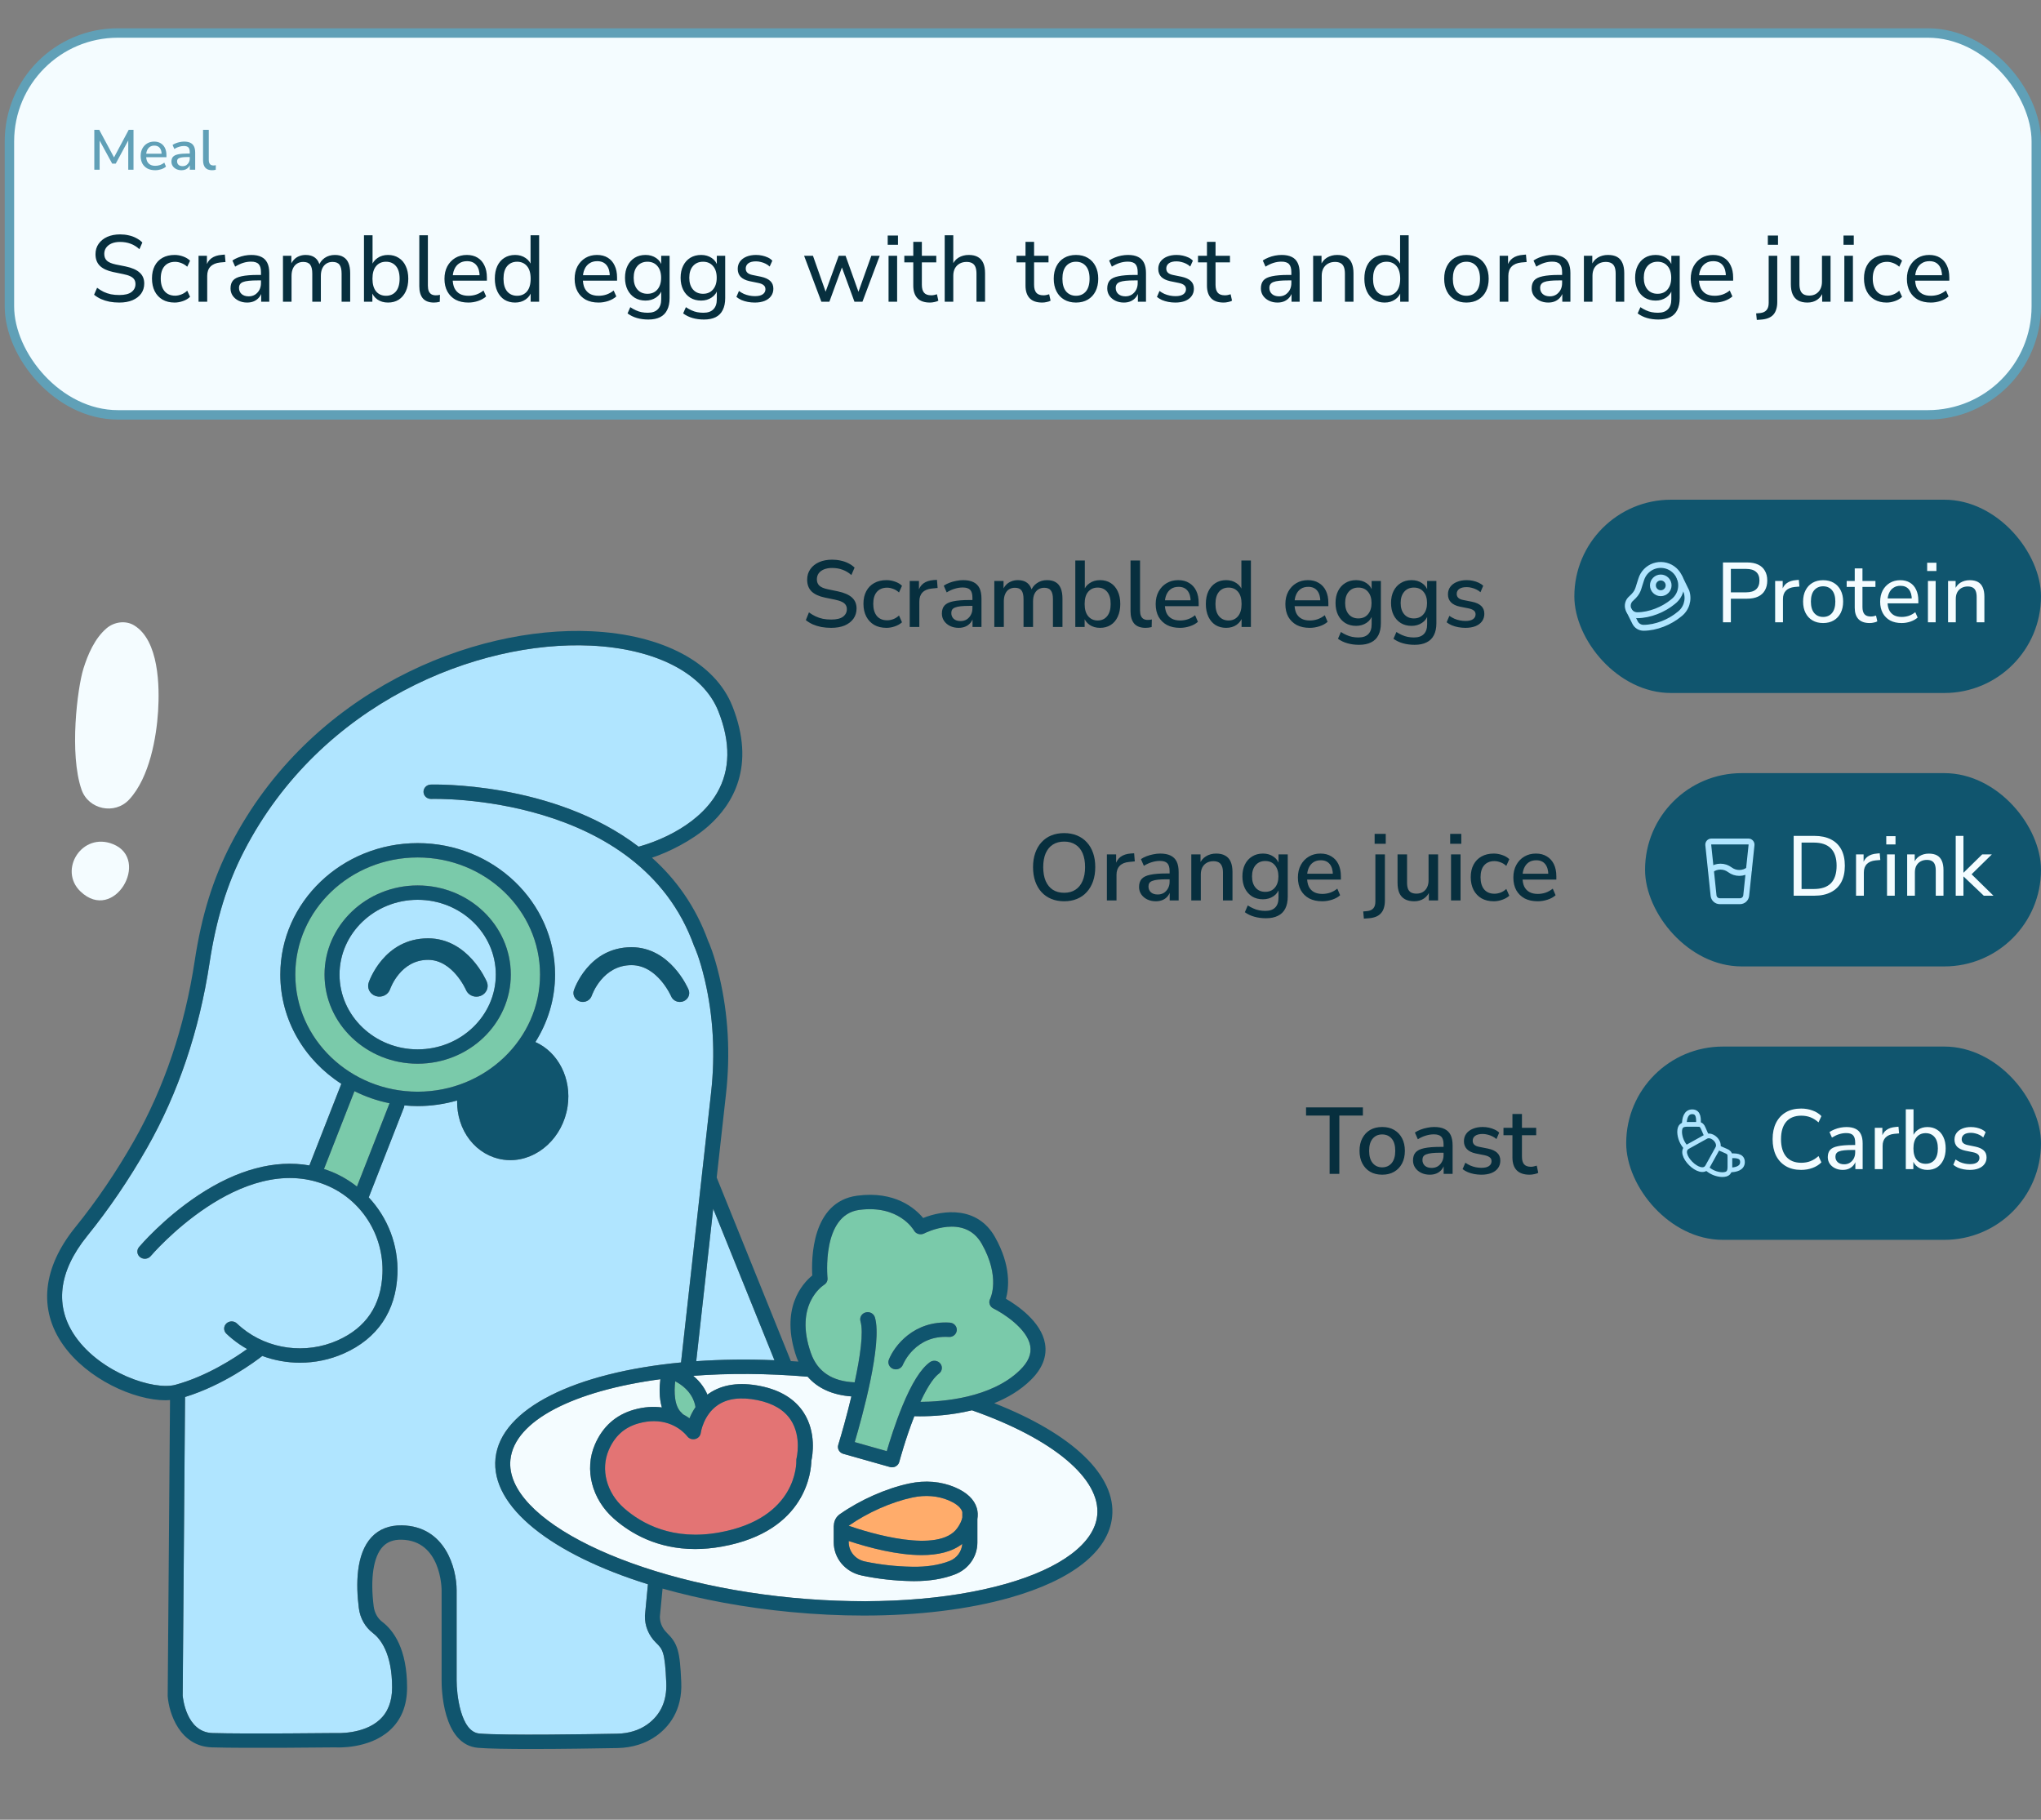 <svg width="433" height="386" viewBox="0 0 433 386" fill="none" xmlns="http://www.w3.org/2000/svg">
<rect x="0" y="0" width="433" height="386" fill="#808080" stroke="none"/>
<path d="M181.311 293.224C182.473 287.862 183.245 282.605 182.549 280.275C182.308 279.466 182.796 278.623 183.641 278.393C184.486 278.159 185.367 278.629 185.608 279.438C187.254 284.957 182.862 300.729 181.328 305.901L188.129 307.824C188.723 305.778 189.897 301.983 191.422 298.279C193.425 293.413 195.335 290.363 197.262 288.958C197.959 288.449 198.958 288.576 199.493 289.245C200.024 289.915 199.892 290.868 199.193 291.38C198.493 291.888 197.124 293.334 195.266 297.369C199.82 297.347 210.306 296.599 216.401 290.612C218.153 288.895 218.859 287.218 218.562 285.494C217.925 281.8 212.712 278.513 210.755 277.559C209.976 277.18 209.663 276.271 210.052 275.522C210.138 275.349 212.273 270.89 208.28 263.843C204.608 257.36 196.408 261.465 196.058 261.642C195.685 261.831 195.246 261.872 194.844 261.756C194.441 261.639 194.098 261.374 193.9 261.017C193.775 260.802 190.653 255.532 182.275 256.65C174.253 257.72 175.54 270.976 175.553 271.108C175.613 271.68 175.329 272.239 174.821 272.545C174.567 272.706 168.403 276.722 172.036 287.035C173.422 290.966 176.55 293.028 181.308 293.224H181.311ZM188.568 288.415C189.722 285.485 193.893 280.069 201.502 280.556C202.38 280.612 203.043 281.336 202.984 282.175C202.925 283.015 202.149 283.672 201.291 283.593C194.207 283.157 191.649 289.236 191.544 289.495C191.3 290.098 190.696 290.47 190.056 290.47C189.868 290.47 189.676 290.439 189.491 290.369C188.673 290.069 188.261 289.198 188.568 288.412V288.415Z" fill="#7ACAAA"/>
<path d="M88.611 181.886C74.293 181.886 62.648 193.032 62.648 206.729C62.648 220.427 74.296 231.573 88.611 231.573C102.925 231.573 114.573 220.427 114.573 206.729C114.573 193.032 102.925 181.886 88.611 181.886ZM88.611 225.637C77.715 225.637 68.852 217.155 68.852 206.729C68.852 196.303 77.715 187.822 88.611 187.822C99.506 187.822 108.369 196.303 108.369 206.729C108.369 217.155 99.506 225.637 88.611 225.637Z" fill="#7ACAAA"/>
<path d="M70.277 248.529C72.27 249.328 74.088 250.407 75.725 251.696L82.641 234.026C80.011 233.499 77.516 232.621 75.197 231.462L68.732 247.973C69.251 248.14 69.765 248.323 70.277 248.529Z" fill="#7ACAAA"/>
<path d="M180.052 326.88V327.11C180.052 329.103 181.464 330.792 183.484 331.221C186.727 331.91 190.103 332.286 193.525 332.342C196.564 332.402 199.207 331.986 201.411 331.136C202.995 330.527 204.035 329.109 204.143 327.483C201.952 329.207 198.894 329.867 195.531 329.867C190.327 329.867 184.451 328.329 180.049 326.88H180.052Z" fill="#FFAC6B"/>
<path d="M203.106 324.13C203.696 323.299 204.029 322.557 204.158 321.894V320.742C204.158 320.742 204.158 320.729 204.158 320.723C203.812 319.564 202.406 318.749 201.287 318.272C198.978 317.287 196.311 317.073 193.579 317.654C189.101 318.607 184.04 320.849 180.044 323.653H180.037C184.459 325.181 199.159 329.7 203.106 324.133V324.13Z" fill="#FFAC6B"/>
<path d="M88.611 190.869C79.471 190.869 72.033 197.986 72.033 206.732C72.033 215.479 79.471 222.596 88.611 222.596C97.751 222.596 105.189 215.479 105.189 206.732C105.189 197.986 97.751 190.869 88.611 190.869ZM101.965 211.248C101.671 211.361 101.371 211.415 101.074 211.415C100.13 211.415 99.24 210.878 98.863 209.991C98.837 209.928 96.058 203.603 90.819 203.603C84.981 203.603 82.846 209.58 82.757 209.836C82.345 211.03 80.999 211.68 79.751 211.295C78.501 210.903 77.814 209.628 78.217 208.431C78.346 208.049 81.477 199.037 90.819 199.037C99.292 199.037 103.13 207.897 103.288 208.273C103.78 209.442 103.189 210.774 101.968 211.244L101.965 211.248Z" fill="#B0E5FF"/>
<path d="M164.297 288.535L151.306 256.397L147.703 288.743C152.946 288.374 158.506 288.298 164.294 288.535H164.297Z" fill="#B0E5FF"/>
<path d="M135.414 301.945C132.468 302.781 130.415 304.635 129.138 307.613C127.386 311.698 128.686 316.634 132.372 319.889C136.16 323.233 142.746 326.845 152.609 325.064C169.203 322.068 168.959 310.287 168.943 309.785C168.936 309.643 168.953 309.494 168.989 309.355C168.999 309.314 170.121 304.777 167.768 301.2C166.372 299.078 163.99 297.663 160.684 296.994C157.179 296.283 154.348 296.64 152.273 298.055C149.21 300.139 148.673 303.928 148.669 303.966C148.587 304.591 148.108 305.105 147.468 305.254C146.835 305.402 146.165 305.165 145.789 304.651C145.666 304.487 143.34 301.455 138.73 301.455C137.734 301.455 136.628 301.597 135.414 301.942V301.945Z" fill="#E37474"/>
<path d="M147.062 291.841C148.639 293.148 149.557 294.594 150.075 295.838C150.184 295.756 150.283 295.674 150.395 295.595C153.229 293.65 156.915 293.119 161.34 294.013C165.534 294.862 168.609 296.744 170.477 299.605C173.255 303.861 172.358 308.838 172.12 309.895C172.09 311.825 171.209 324.799 153.2 328.051C151.173 328.418 149.27 328.582 147.481 328.582C139.417 328.582 133.751 325.247 130.214 322.125C125.558 318.01 123.941 311.711 126.191 306.454C127.831 302.62 130.629 300.12 134.507 299.021C136.698 298.402 138.668 298.323 140.413 298.55C139.796 296.463 139.885 294.184 140.093 292.557C121.859 295.001 109.151 301.269 108.284 309.627C106.97 322.298 134.361 335.711 168.101 338.916C184.953 340.517 201.032 339.472 213.38 335.97C225.091 332.649 232.155 327.36 232.769 321.455C233.574 313.7 223.398 305.178 206.196 299.15C201.811 300.218 197.677 300.423 195.179 300.423C194.707 300.423 194.317 300.413 193.971 300.404C192.077 305.229 190.793 310.044 190.78 310.094C190.675 310.495 190.401 310.84 190.024 311.045C189.784 311.177 189.51 311.244 189.239 311.244C189.087 311.244 188.936 311.222 188.787 311.181L178.904 308.386C178.499 308.272 178.159 308.007 177.957 307.654C177.756 307.3 177.71 306.883 177.829 306.495C178.532 304.218 179.634 300.341 180.62 296.208C176.628 295.908 173.49 294.506 171.345 292.024C162.779 291.294 154.566 291.266 147.052 291.834L147.062 291.841ZM176.872 323.694C176.872 323.647 176.895 323.605 176.901 323.558C176.931 322.63 177.373 321.752 178.169 321.193C182.504 318.152 188.008 315.718 192.895 314.679C196.301 313.956 199.653 314.234 202.59 315.491C205.117 316.57 206.678 318.048 207.223 319.886C207.447 320.637 207.48 321.427 207.348 322.241V327.211C207.348 330.202 205.484 332.851 202.6 333.962C200.135 334.913 197.241 335.393 194.001 335.393C193.826 335.393 193.648 335.393 193.469 335.389C189.833 335.329 186.24 334.928 182.791 334.196C179.304 333.454 176.865 330.543 176.865 327.113V323.694H176.872Z" fill="#F4FCFF"/>
<path d="M80.482 364.846C82.273 363.236 83.181 360.918 83.181 357.963C83.181 350.606 80.627 347.562 79.102 346.4C77.453 345.143 76.397 343.264 76.123 341.105C75.499 336.21 75.466 329.624 78.848 326.04C80.449 324.344 82.623 323.523 85.25 323.558C94.446 323.732 96.871 332.642 96.868 337.331V356.456C96.852 359.276 97.7 367.372 101.686 367.716C106.87 368.165 125.384 367.858 130.938 367.754C133.383 367.71 135.59 367.028 137.323 365.787C140.154 363.757 141.51 360.782 141.345 356.946C141.061 350.318 140.583 349.848 139.161 348.449C137.6 346.914 136.768 344.878 136.818 342.712L137.455 336.056C117.072 329.709 104.048 319.636 105.117 309.33C106.216 298.74 122.058 291.146 144.477 289.005L150.855 231.734C151.766 223.546 151.317 215.51 149.515 207.847C148.377 203.003 147.318 200.831 147.308 200.812C147.281 200.761 147.258 200.705 147.238 200.651C135.607 168.261 91.935 169.442 91.496 169.467C90.615 169.508 89.879 168.845 89.846 168.005C89.813 167.165 90.496 166.458 91.374 166.426C91.727 166.411 117.31 165.703 135.482 179.6C137.913 178.943 147.664 175.88 152.115 168.201C154.933 163.345 155.029 157.516 152.399 150.879C149.195 142.789 139.062 137.582 125.292 136.944C101.326 135.83 68.045 148.997 51.774 180.518C48.174 187.49 45.851 195.018 44.459 204.206C42.271 218.646 37.806 231.863 31.194 243.486C27.379 250.19 23.106 256.483 18.486 262.185C12.346 269.773 11.501 277.177 16.045 283.599C21.433 291.219 32.612 295.008 37.229 293.745C43.861 291.932 49.761 288.074 52.424 286.157C51.296 285.526 50.217 284.79 49.207 283.956C48.798 283.622 48.398 283.268 48.012 282.898C47.392 282.305 47.392 281.342 48.012 280.745C48.633 280.148 49.639 280.151 50.263 280.745C50.593 281.061 50.933 281.361 51.282 281.648C56.885 286.264 64.861 287.319 71.602 284.332C77.66 281.645 80.865 276.877 81.128 270.155C81.448 261.929 76.591 254.367 69.041 251.336C51.061 244.114 32.154 266.22 31.962 266.445C31.408 267.098 30.408 267.202 29.725 266.675C29.042 266.148 28.933 265.191 29.484 264.537C29.689 264.291 34.615 258.481 42.04 253.555C50.289 248.08 58.347 245.936 65.63 247.215L72.407 229.902C64.607 224.891 59.462 216.379 59.462 206.732C59.462 191.355 72.536 178.845 88.606 178.845C104.675 178.845 117.749 191.355 117.749 206.732C117.749 211.968 116.205 216.852 113.575 221.042C118.396 223.177 121.316 228.772 120.405 234.724C119.412 241.279 114.126 246.094 108.259 246.094C107.777 246.094 107.292 246.063 106.804 245.993C103.992 245.602 101.448 244.108 99.643 241.787C97.841 239.473 96.918 236.508 96.967 233.439C94.317 234.2 91.513 234.623 88.606 234.623C87.649 234.623 86.702 234.572 85.768 234.484C85.755 234.617 85.751 234.749 85.702 234.882L78.241 253.941C78.235 253.956 78.221 253.969 78.215 253.985C82.247 258.289 84.55 264.117 84.309 270.271C84.002 278.118 80.069 283.937 72.942 287.098C69.969 288.418 66.784 289.062 63.627 289.062C60.898 289.062 58.189 288.569 55.638 287.628C54.064 288.863 47.392 293.827 39.252 296.334L38.75 359.696C38.77 359.898 39.417 367.451 45.069 367.618C52.137 367.83 71.087 367.618 71.275 367.618C71.454 367.628 77.063 367.922 80.478 364.849L80.482 364.846ZM121.751 210.054C121.877 209.682 124.919 200.926 133.974 200.926C142.183 200.926 145.919 209.555 146.074 209.925C146.486 210.9 145.991 212.009 144.975 212.4C144.731 212.495 144.48 212.539 144.232 212.539C143.447 212.539 142.705 212.091 142.388 211.352C142.348 211.257 139.474 204.73 133.974 204.73C127.839 204.73 125.625 210.96 125.533 211.226C125.19 212.22 124.074 212.77 123.028 212.444C121.986 212.119 121.415 211.055 121.748 210.057L121.751 210.054Z" fill="#B0E5FF"/>
<path d="M146.28 300.855C146.577 300.12 146.996 299.302 147.551 298.484C147.409 297.47 146.709 294.818 143.251 293.003C142.984 295.238 143.03 298.383 144.69 299.766C144.763 299.826 144.799 299.908 144.858 299.978C145.373 300.255 145.858 300.546 146.28 300.855Z" fill="#7ACAAA"/>
<path d="M33.538 150.91C33.871 145.656 33.746 135.884 28.47 132.663C26.632 131.542 24.2 131.902 22.579 133.297C20.078 135.451 18.623 138.858 17.696 141.839C16.419 145.943 14.664 159.903 17.3 167.503C18.762 171.718 24.345 172.915 27.417 169.587C31.763 164.885 33.198 156.284 33.538 150.907V150.91Z" fill="#F4FCFF"/>
<path d="M17.075 189.101C24.212 195.918 32.01 182.315 23.991 179.066C17.382 176.388 12.324 184.56 17.075 189.101Z" fill="#F4FCFF"/>
<path d="M123.032 212.441C124.078 212.766 125.193 212.22 125.536 211.222C125.628 210.957 127.842 204.727 133.977 204.727C139.477 204.727 142.348 211.254 142.391 211.349C142.704 212.088 143.45 212.536 144.236 212.536C144.483 212.536 144.734 212.492 144.978 212.397C145.998 212.002 146.489 210.894 146.077 209.922C145.922 209.552 142.186 200.923 133.977 200.923C124.919 200.923 121.877 209.678 121.754 210.051C121.418 211.049 121.992 212.116 123.035 212.438L123.032 212.441Z" fill="#10556E"/>
<path d="M98.862 209.991C99.239 210.875 100.13 211.415 101.073 211.415C101.37 211.415 101.674 211.361 101.964 211.248C103.185 210.774 103.776 209.445 103.284 208.276C103.126 207.901 99.288 199.041 90.814 199.041C81.473 199.041 78.341 208.049 78.213 208.434C77.81 209.631 78.497 210.907 79.747 211.298C80.995 211.687 82.341 211.033 82.753 209.839C82.842 209.584 84.977 203.606 90.814 203.606C96.055 203.606 98.833 209.928 98.859 209.994L98.862 209.991Z" fill="#10556E"/>
<path d="M108.367 206.729C108.367 196.303 99.504 187.822 88.608 187.822C77.713 187.822 68.85 196.303 68.85 206.729C68.85 217.155 77.713 225.637 88.608 225.637C99.504 225.637 108.367 217.155 108.367 206.729ZM72.031 206.729C72.031 197.983 79.468 190.866 88.608 190.866C97.749 190.866 105.186 197.983 105.186 206.729C105.186 215.476 97.749 222.593 88.608 222.593C79.468 222.593 72.031 215.476 72.031 206.729Z" fill="#10556E"/>
<path d="M35.157 297.028C35.474 297.028 35.764 296.997 36.068 296.978L35.576 359.784C35.844 363.457 38.154 370.454 44.974 370.656C52.111 370.87 71.128 370.656 71.194 370.656C71.477 370.675 78.206 371.054 82.644 367.081C85.112 364.871 86.362 361.805 86.362 357.962C86.362 349.759 83.492 345.85 81.083 344.019C80.093 343.264 79.453 342.099 79.278 340.738C78.522 334.796 79.225 330.182 81.208 328.083C82.178 327.056 83.478 326.57 85.188 326.605C93.559 326.763 93.685 336.902 93.688 337.331V356.447C93.678 357.842 93.807 370.094 101.403 370.751C103.577 370.937 107.86 371 112.635 371C119.264 371 126.834 370.877 131.005 370.801C134.119 370.741 136.964 369.854 139.234 368.228C141.795 366.393 144.791 362.926 144.53 356.826C144.25 350.198 143.788 348.629 141.445 346.327C140.485 345.383 139.973 344.126 139.996 342.888L140.564 336.977C148.721 339.282 157.92 341.013 167.79 341.951C173.036 342.45 178.214 342.696 183.236 342.696C194.732 342.696 205.423 341.404 214.286 338.894C227.492 335.149 235.18 329.065 235.939 321.758C236.847 313.031 227.561 304.174 210.927 297.644C213.729 296.514 216.434 294.938 218.678 292.734C221.15 290.306 222.166 287.698 221.698 284.989C220.892 280.341 215.791 276.883 213.409 275.497C214.026 273.284 214.583 268.573 211.079 262.387C207.344 255.791 200.101 256.653 195.847 258.367C194.158 256.328 189.872 252.564 181.837 253.634C172.136 254.929 172.132 267.142 172.324 270.556C170.284 272.223 165.345 277.562 169.024 288.007C169.126 288.298 169.265 288.547 169.38 288.822C168.846 288.784 168.315 288.752 167.783 288.718L152.047 249.782L154.02 232.062C154.97 223.543 154.499 215.175 152.624 207.184C151.512 202.451 150.456 200.076 150.225 199.59C147.546 192.17 143.312 186.417 138.317 181.942C141.765 180.79 146.731 178.39 150.334 175.182C155.429 170.654 160.438 162.574 155.38 149.799C151.714 140.541 140.528 134.598 125.451 133.904C100.472 132.738 65.835 146.42 48.927 179.17C45.175 186.436 42.757 194.254 41.315 203.77C39.18 217.853 34.837 230.726 28.403 242.033C24.671 248.595 20.49 254.749 15.976 260.325C9.014 268.929 8.103 277.802 13.412 285.311C18.533 292.551 28.462 297.031 35.154 297.031L35.157 297.028ZM174.825 272.545C175.333 272.238 175.617 271.68 175.557 271.108C175.544 270.975 174.257 257.723 182.279 256.65C190.657 255.532 193.782 260.802 193.904 261.017C194.102 261.373 194.442 261.639 194.848 261.755C195.25 261.872 195.689 261.831 196.062 261.642C196.408 261.465 204.612 257.36 208.284 263.843C212.277 270.89 210.142 275.349 210.056 275.522C209.667 276.271 209.98 277.18 210.759 277.559C212.716 278.513 217.929 281.803 218.566 285.494C218.863 287.218 218.157 288.891 216.405 290.612C210.307 296.599 199.824 297.347 195.27 297.369C197.128 293.334 198.497 291.891 199.197 291.379C199.896 290.871 200.032 289.914 199.497 289.245C198.962 288.576 197.963 288.449 197.266 288.958C195.339 290.363 193.429 293.41 191.426 298.279C189.901 301.982 188.727 305.778 188.133 307.824L181.332 305.901C182.863 300.726 187.258 284.954 185.612 279.438C185.371 278.629 184.49 278.159 183.645 278.393C182.8 278.623 182.312 279.466 182.553 280.274C183.249 282.605 182.477 287.865 181.315 293.223C176.561 293.028 173.429 290.966 172.043 287.035C168.41 276.722 174.574 272.706 174.828 272.545H174.825ZM171.35 292.03C173.498 294.512 176.636 295.914 180.626 296.214C179.639 300.347 178.537 304.224 177.834 306.501C177.715 306.889 177.762 307.306 177.963 307.66C178.164 308.013 178.504 308.279 178.91 308.392L188.793 311.187C188.941 311.228 189.093 311.25 189.245 311.25C189.519 311.25 189.789 311.184 190.03 311.051C190.406 310.846 190.68 310.505 190.786 310.101C190.799 310.05 192.082 305.235 193.977 300.41C194.323 300.42 194.712 300.429 195.184 300.429C197.682 300.429 201.817 300.227 206.202 299.156C223.403 305.184 233.58 313.703 232.775 321.461C232.161 327.366 225.096 332.658 213.386 335.977C201.035 339.478 184.955 340.523 168.107 338.923C134.367 335.718 106.973 322.304 108.289 309.633C109.157 301.272 121.861 295.004 140.099 292.564C139.891 294.19 139.802 296.469 140.419 298.557C138.673 298.329 136.703 298.408 134.512 299.027C130.635 300.126 127.837 302.627 126.197 306.46C123.943 311.717 125.56 318.013 130.219 322.131C133.756 325.257 139.422 328.588 147.487 328.588C149.275 328.588 151.179 328.424 153.205 328.057C171.218 324.805 172.099 311.828 172.126 309.902C172.363 308.841 173.264 303.868 170.482 299.611C168.612 296.75 165.539 294.869 161.346 294.019C156.921 293.126 153.235 293.653 150.4 295.601C150.288 295.68 150.186 295.765 150.08 295.844C149.562 294.6 148.645 293.154 147.068 291.847C154.581 291.278 162.794 291.307 171.36 292.036L171.35 292.03ZM145.784 304.654C146.16 305.168 146.83 305.405 147.464 305.257C148.104 305.108 148.582 304.594 148.665 303.969C148.668 303.931 149.206 300.142 152.268 298.058C154.343 296.643 157.175 296.286 160.679 296.997C163.985 297.666 166.368 299.081 167.763 301.203C170.116 304.78 168.994 309.317 168.984 309.358C168.948 309.497 168.932 309.646 168.938 309.788C168.955 310.287 169.199 322.068 152.605 325.067C142.742 326.848 136.155 323.236 132.367 319.892C128.681 316.637 127.381 311.701 129.134 307.616C130.411 304.638 132.463 302.785 135.41 301.948C136.624 301.604 137.726 301.461 138.726 301.461C143.336 301.461 145.659 304.493 145.784 304.657V304.654ZM143.246 293.002C146.705 294.818 147.404 297.47 147.546 298.484C146.992 299.299 146.576 300.12 146.276 300.855C145.853 300.546 145.368 300.255 144.853 299.977C144.794 299.908 144.758 299.829 144.685 299.766C143.025 298.383 142.979 295.238 143.246 293.002ZM164.299 288.535C158.511 288.295 152.948 288.374 147.708 288.743L151.311 256.397L164.302 288.535H164.299ZM18.494 262.188C23.11 256.482 27.387 250.193 31.201 243.489C37.817 231.863 42.278 218.649 44.466 204.209C45.858 195.018 48.181 187.493 51.781 180.521C68.052 149 101.333 135.836 125.299 136.947C139.069 137.585 149.203 142.792 152.407 150.882C155.033 157.519 154.937 163.348 152.123 168.204C147.671 175.883 137.921 178.946 135.489 179.603C117.317 165.706 91.734 166.41 91.381 166.429C90.504 166.461 89.821 167.168 89.854 168.008C89.887 168.848 90.623 169.511 91.504 169.47C91.942 169.445 135.614 168.264 147.246 200.654C147.266 200.708 147.289 200.764 147.315 200.815C147.325 200.837 148.384 203.006 149.523 207.85C151.321 215.513 151.773 223.549 150.862 231.737L144.484 289.008C122.066 291.149 106.227 298.743 105.125 309.333C104.056 319.643 117.08 329.712 137.462 336.059L136.825 342.715C136.772 344.881 137.607 346.917 139.168 348.452C140.59 349.851 141.069 350.321 141.352 356.949C141.514 360.785 140.161 363.76 137.33 365.79C135.598 367.031 133.39 367.71 130.945 367.757C125.395 367.861 106.877 368.168 101.693 367.719C97.707 367.375 96.859 359.279 96.875 356.459V337.334C96.875 332.645 94.453 323.735 85.257 323.561C82.627 323.523 80.456 324.344 78.856 326.043C75.473 329.627 75.506 336.213 76.13 341.108C76.404 343.267 77.463 345.146 79.11 346.403C80.634 347.562 83.188 350.605 83.188 357.966C83.188 360.924 82.281 363.239 80.489 364.849C77.074 367.921 71.461 367.628 71.286 367.618C71.095 367.618 52.148 367.83 45.08 367.618C39.427 367.451 38.78 359.895 38.761 359.696L39.262 296.334C47.403 293.827 54.075 288.863 55.649 287.628C58.199 288.569 60.908 289.062 63.637 289.062C66.798 289.062 69.979 288.418 72.952 287.098C80.083 283.937 84.013 278.118 84.32 270.271C84.561 264.117 82.258 258.288 78.225 253.985C78.232 253.969 78.245 253.956 78.252 253.941L85.713 234.882C85.765 234.749 85.765 234.616 85.778 234.484C86.712 234.569 87.659 234.623 88.616 234.623C91.523 234.623 94.325 234.203 96.978 233.439C96.928 236.508 97.852 239.473 99.654 241.787C101.459 244.108 104 245.601 106.814 245.993C107.303 246.059 107.788 246.094 108.269 246.094C114.136 246.094 119.422 241.279 120.416 234.724C121.326 228.772 118.406 223.18 113.585 221.042C116.218 216.852 117.759 211.967 117.759 206.732C117.759 191.355 104.686 178.845 88.616 178.845C72.546 178.845 59.473 191.355 59.473 206.732C59.473 216.378 64.617 224.891 72.418 229.902L65.64 247.215C58.358 245.936 50.3 248.08 42.05 253.555C34.629 258.481 29.703 264.294 29.495 264.537C28.944 265.191 29.053 266.151 29.736 266.675C30.419 267.202 31.419 267.098 31.973 266.444C32.161 266.22 51.072 244.111 69.052 251.336C76.605 254.367 81.462 261.929 81.139 270.155C80.875 276.877 77.671 281.648 71.613 284.332C64.871 287.322 56.896 286.267 51.293 281.648C50.943 281.361 50.603 281.061 50.273 280.745C49.653 280.151 48.647 280.151 48.023 280.745C47.403 281.339 47.403 282.302 48.023 282.898C48.409 283.268 48.808 283.621 49.218 283.956C50.23 284.79 51.306 285.522 52.435 286.157C49.775 288.074 43.875 291.932 37.239 293.744C32.623 295.007 21.444 291.218 16.055 283.599C11.511 277.177 12.356 269.772 18.497 262.185L18.494 262.188ZM82.644 234.026L75.728 251.696C74.091 250.41 72.273 249.327 70.28 248.529C69.772 248.323 69.257 248.14 68.735 247.973L75.2 231.462C77.519 232.618 80.014 233.499 82.644 234.026ZM62.647 206.729C62.647 193.028 74.295 181.886 88.61 181.886C102.924 181.886 114.572 193.032 114.572 206.729C114.572 220.426 102.924 231.573 88.61 231.573C74.295 231.573 62.647 220.426 62.647 206.729Z" fill="#10556E"/>
<path d="M189.494 290.372C189.679 290.439 189.87 290.473 190.058 290.473C190.699 290.473 191.302 290.101 191.547 289.498C191.652 289.239 194.209 283.16 201.294 283.596C202.152 283.675 202.927 283.018 202.987 282.178C203.046 281.339 202.383 280.616 201.505 280.559C193.896 280.072 189.725 285.488 188.57 288.418C188.263 289.201 188.676 290.075 189.494 290.375V290.372Z" fill="#10556E"/>
<path d="M182.797 334.196C186.248 334.928 189.842 335.329 193.475 335.389C193.653 335.389 193.828 335.392 194.006 335.392C197.246 335.392 200.137 334.912 202.605 333.962C205.489 332.851 207.353 330.201 207.353 327.211V322.241C207.489 321.427 207.452 320.637 207.228 319.886C206.68 318.048 205.123 316.57 202.595 315.49C199.658 314.234 196.306 313.956 192.9 314.679C188.014 315.718 182.51 318.152 178.174 321.193C177.375 321.752 176.933 322.63 176.907 323.558C176.903 323.605 176.877 323.646 176.877 323.694V327.113C176.877 330.542 179.312 333.457 182.803 334.196H182.797ZM201.414 331.139C199.21 331.989 196.566 332.405 193.527 332.345C190.106 332.292 186.727 331.913 183.486 331.224C181.467 330.795 180.055 329.103 180.055 327.113V326.883C184.456 328.332 190.333 329.87 195.537 329.87C198.899 329.87 201.958 329.21 204.149 327.486C204.04 329.112 203.001 330.53 201.417 331.139H201.414ZM180.048 323.65C184.047 320.846 189.106 318.604 193.583 317.65C196.316 317.069 198.982 317.284 201.292 318.269C202.41 318.746 203.819 319.56 204.162 320.719C204.162 320.726 204.162 320.732 204.162 320.738V321.891C204.03 322.554 203.697 323.296 203.11 324.126C199.163 329.693 184.463 325.178 180.041 323.65H180.048Z" fill="#10556E"/>
<rect x="2" y="7" width="430" height="81" rx="23" fill="#F4FCFF"/>
<rect x="2" y="7" width="430" height="81" rx="23" stroke="#60A0B7" stroke-width="2"/>
<path d="M20.008 36V27.54H21.052L24.376 33.732H24.004L27.304 27.54H28.324V36H27.208V29.304H27.472L24.556 34.704H23.8L20.848 29.292H21.136V36H20.008ZM32.936 36.108C32.296 36.108 31.744 35.988 31.28 35.748C30.824 35.5 30.468 35.152 30.212 34.704C29.964 34.248 29.84 33.708 29.84 33.084C29.84 32.476 29.964 31.944 30.212 31.488C30.46 31.032 30.8 30.676 31.232 30.42C31.664 30.164 32.156 30.036 32.708 30.036C33.252 30.036 33.716 30.156 34.1 30.396C34.492 30.628 34.792 30.96 35 31.392C35.208 31.824 35.312 32.34 35.312 32.94V33.348H30.8V32.604H34.496L34.292 32.772C34.292 32.172 34.16 31.708 33.896 31.38C33.632 31.052 33.252 30.888 32.756 30.888C32.38 30.888 32.06 30.976 31.796 31.152C31.54 31.328 31.344 31.572 31.208 31.884C31.072 32.196 31.004 32.56 31.004 32.976V33.048C31.004 33.512 31.076 33.904 31.22 34.224C31.372 34.536 31.592 34.772 31.88 34.932C32.168 35.092 32.524 35.172 32.948 35.172C33.284 35.172 33.612 35.12 33.932 35.016C34.26 34.904 34.568 34.732 34.856 34.5L35.216 35.34C34.952 35.58 34.612 35.768 34.196 35.904C33.78 36.04 33.36 36.108 32.936 36.108ZM38.505 36.108C38.097 36.108 37.729 36.028 37.401 35.868C37.081 35.708 36.829 35.492 36.645 35.22C36.461 34.948 36.369 34.64 36.369 34.296C36.369 33.864 36.477 33.524 36.693 33.276C36.917 33.02 37.281 32.84 37.785 32.736C38.297 32.624 38.985 32.568 39.849 32.568H40.413V33.312H39.861C39.429 33.312 39.065 33.328 38.769 33.36C38.473 33.392 38.237 33.444 38.061 33.516C37.885 33.58 37.757 33.672 37.677 33.792C37.605 33.912 37.569 34.056 37.569 34.224C37.569 34.528 37.673 34.776 37.881 34.968C38.089 35.152 38.377 35.244 38.745 35.244C39.041 35.244 39.301 35.176 39.525 35.04C39.749 34.896 39.925 34.704 40.053 34.464C40.189 34.224 40.257 33.948 40.257 33.636V32.256C40.257 31.8 40.161 31.472 39.969 31.272C39.777 31.072 39.461 30.972 39.021 30.972C38.685 30.972 38.349 31.024 38.013 31.128C37.677 31.224 37.333 31.38 36.981 31.596L36.609 30.744C36.817 30.6 37.057 30.476 37.329 30.372C37.601 30.268 37.885 30.188 38.181 30.132C38.485 30.068 38.777 30.036 39.057 30.036C39.593 30.036 40.033 30.12 40.377 30.288C40.729 30.456 40.989 30.712 41.157 31.056C41.325 31.4 41.409 31.844 41.409 32.388V36H40.269V34.692H40.377C40.313 34.988 40.193 35.244 40.017 35.46C39.849 35.668 39.637 35.828 39.381 35.94C39.125 36.052 38.833 36.108 38.505 36.108ZM44.987 36.108C44.347 36.108 43.867 35.928 43.547 35.568C43.235 35.2 43.079 34.672 43.079 33.984V27.54H44.291V33.912C44.291 34.168 44.327 34.388 44.399 34.572C44.471 34.748 44.579 34.88 44.723 34.968C44.867 35.056 45.047 35.1 45.263 35.1C45.359 35.1 45.451 35.096 45.539 35.088C45.627 35.08 45.711 35.064 45.791 35.04L45.767 36.012C45.631 36.044 45.499 36.068 45.371 36.084C45.243 36.1 45.115 36.108 44.987 36.108Z" fill="#60A0B7"/>
<path d="M25.32 64.18C24.587 64.18 23.893 64.12 23.24 64C22.587 63.867 21.987 63.68 21.44 63.44C20.893 63.187 20.4 62.88 19.96 62.52L20.6 61.04C21.04 61.373 21.5 61.66 21.98 61.9C22.46 62.127 22.973 62.3 23.52 62.42C24.067 62.527 24.667 62.58 25.32 62.58C26.493 62.58 27.353 62.367 27.9 61.94C28.46 61.513 28.74 60.953 28.74 60.26C28.74 59.873 28.653 59.547 28.48 59.28C28.307 59.013 28.027 58.787 27.64 58.6C27.253 58.413 26.747 58.26 26.12 58.14L24 57.7C22.747 57.433 21.807 56.993 21.18 56.38C20.567 55.767 20.26 54.947 20.26 53.92C20.26 53.08 20.48 52.347 20.92 51.72C21.373 51.08 21.987 50.587 22.76 50.24C23.547 49.893 24.453 49.72 25.48 49.72C26.12 49.72 26.727 49.787 27.3 49.92C27.873 50.04 28.407 50.233 28.9 50.5C29.393 50.753 29.827 51.067 30.2 51.44L29.58 52.86C28.993 52.327 28.367 51.94 27.7 51.7C27.033 51.447 26.287 51.32 25.46 51.32C24.78 51.32 24.187 51.427 23.68 51.64C23.187 51.853 22.8 52.153 22.52 52.54C22.253 52.913 22.12 53.353 22.12 53.86C22.12 54.473 22.307 54.953 22.68 55.3C23.053 55.647 23.68 55.913 24.56 56.1L26.66 56.52C27.993 56.8 28.98 57.233 29.62 57.82C30.273 58.393 30.6 59.167 30.6 60.14C30.6 60.94 30.387 61.647 29.96 62.26C29.533 62.86 28.92 63.333 28.12 63.68C27.333 64.013 26.4 64.18 25.32 64.18ZM37.043 64.18C36.057 64.18 35.203 63.973 34.483 63.56C33.763 63.133 33.21 62.54 32.823 61.78C32.437 61.007 32.243 60.1 32.243 59.06C32.243 58.033 32.437 57.147 32.823 56.4C33.21 55.653 33.763 55.08 34.483 54.68C35.203 54.28 36.057 54.08 37.043 54.08C37.657 54.08 38.257 54.187 38.843 54.4C39.443 54.613 39.937 54.913 40.323 55.3L39.723 56.58C39.337 56.233 38.917 55.973 38.463 55.8C38.01 55.627 37.577 55.54 37.163 55.54C36.19 55.54 35.437 55.847 34.903 56.46C34.37 57.073 34.103 57.947 34.103 59.08C34.103 60.213 34.37 61.107 34.903 61.76C35.437 62.4 36.19 62.72 37.163 62.72C37.577 62.72 38.01 62.633 38.463 62.46C38.917 62.287 39.337 62.02 39.723 61.66L40.323 62.96C39.937 63.347 39.437 63.647 38.823 63.86C38.223 64.073 37.63 64.18 37.043 64.18ZM42.12 64V54.26H43.9V56.58H43.7C43.913 55.78 44.3 55.18 44.86 54.78C45.42 54.367 46.16 54.127 47.08 54.06L47.7 54L47.84 55.58L46.7 55.68C45.82 55.773 45.14 56.06 44.66 56.54C44.194 57.02 43.96 57.68 43.96 58.52V64H42.12ZM52.427 64.18C51.761 64.18 51.154 64.047 50.607 63.78C50.074 63.513 49.654 63.153 49.347 62.7C49.054 62.247 48.907 61.74 48.907 61.18C48.907 60.46 49.087 59.893 49.447 59.48C49.807 59.067 50.414 58.773 51.267 58.6C52.12 58.413 53.267 58.32 54.707 58.32H55.647V59.48H54.747C53.974 59.48 53.327 59.507 52.807 59.56C52.287 59.613 51.874 59.7 51.567 59.82C51.261 59.94 51.041 60.107 50.907 60.32C50.774 60.52 50.707 60.773 50.707 61.08C50.707 61.6 50.887 62.027 51.247 62.36C51.62 62.693 52.127 62.86 52.767 62.86C53.274 62.86 53.721 62.74 54.107 62.5C54.494 62.247 54.8 61.913 55.027 61.5C55.254 61.073 55.367 60.587 55.367 60.04V57.74C55.367 56.953 55.207 56.387 54.887 56.04C54.567 55.68 54.027 55.5 53.267 55.5C52.707 55.5 52.147 55.587 51.587 55.76C51.041 55.933 50.474 56.2 49.887 56.56L49.307 55.26C49.654 55.02 50.047 54.813 50.487 54.64C50.941 54.453 51.407 54.313 51.887 54.22C52.38 54.127 52.854 54.08 53.307 54.08C54.174 54.08 54.887 54.22 55.447 54.5C56.007 54.767 56.427 55.187 56.707 55.76C56.987 56.32 57.127 57.04 57.127 57.92V64H55.407V61.78H55.587C55.48 62.273 55.281 62.7 54.987 63.06C54.694 63.42 54.327 63.7 53.887 63.9C53.461 64.087 52.974 64.18 52.427 64.18ZM60.031 64V54.26H61.811V56.38H61.591C61.765 55.887 62.005 55.473 62.311 55.14C62.618 54.793 62.985 54.533 63.411 54.36C63.851 54.173 64.331 54.08 64.851 54.08C65.678 54.08 66.345 54.28 66.851 54.68C67.358 55.067 67.698 55.66 67.871 56.46H67.591C67.831 55.727 68.258 55.147 68.871 54.72C69.498 54.293 70.225 54.08 71.051 54.08C71.785 54.08 72.385 54.227 72.851 54.52C73.331 54.8 73.691 55.227 73.931 55.8C74.171 56.36 74.291 57.08 74.291 57.96V64H72.471V58.04C72.471 57.187 72.325 56.56 72.031 56.16C71.738 55.76 71.245 55.56 70.551 55.56C70.045 55.56 69.605 55.68 69.231 55.92C68.858 56.16 68.571 56.5 68.371 56.94C68.171 57.38 68.071 57.907 68.071 58.52V64H66.251V58.04C66.251 57.187 66.105 56.56 65.811 56.16C65.518 55.76 65.025 55.56 64.331 55.56C63.825 55.56 63.385 55.68 63.011 55.92C62.638 56.16 62.351 56.5 62.151 56.94C61.951 57.38 61.851 57.907 61.851 58.52V64H60.031ZM82.318 64.18C81.438 64.18 80.684 63.96 80.058 63.52C79.431 63.08 79.011 62.487 78.798 61.74H78.998V64H77.218V49.9H79.038V56.46H78.818C79.031 55.74 79.451 55.167 80.078 54.74C80.704 54.3 81.451 54.08 82.318 54.08C83.184 54.08 83.938 54.287 84.578 54.7C85.231 55.1 85.731 55.68 86.078 56.44C86.438 57.187 86.618 58.08 86.618 59.12C86.618 60.147 86.438 61.047 86.078 61.82C85.718 62.58 85.218 63.167 84.578 63.58C83.938 63.98 83.184 64.18 82.318 64.18ZM81.898 62.74C82.778 62.74 83.478 62.433 83.998 61.82C84.518 61.193 84.778 60.293 84.778 59.12C84.778 57.947 84.518 57.053 83.998 56.44C83.478 55.827 82.778 55.52 81.898 55.52C81.018 55.52 80.318 55.827 79.798 56.44C79.278 57.053 79.018 57.947 79.018 59.12C79.018 60.293 79.278 61.193 79.798 61.82C80.318 62.433 81.018 62.74 81.898 62.74ZM92.056 64.18C91.016 64.18 90.236 63.887 89.716 63.3C89.209 62.7 88.956 61.84 88.956 60.72V49.9H90.776V60.58C90.776 61.033 90.836 61.42 90.956 61.74C91.089 62.047 91.276 62.273 91.516 62.42C91.769 62.567 92.083 62.64 92.456 62.64C92.603 62.64 92.749 62.633 92.896 62.62C93.056 62.607 93.203 62.58 93.336 62.54L93.296 64.02C93.083 64.073 92.869 64.113 92.656 64.14C92.456 64.167 92.256 64.18 92.056 64.18ZM99.374 64.18C98.321 64.18 97.414 63.98 96.654 63.58C95.907 63.167 95.327 62.587 94.914 61.84C94.501 61.08 94.294 60.187 94.294 59.16C94.294 58.147 94.494 57.26 94.894 56.5C95.307 55.74 95.867 55.147 96.574 54.72C97.294 54.293 98.114 54.08 99.034 54.08C99.927 54.08 100.687 54.273 101.314 54.66C101.954 55.047 102.441 55.6 102.774 56.32C103.121 57.027 103.294 57.88 103.294 58.88V59.54H95.714V58.38H102.094L101.754 58.66C101.754 57.62 101.527 56.82 101.074 56.26C100.621 55.687 99.954 55.4 99.074 55.4C98.434 55.4 97.887 55.553 97.434 55.86C96.981 56.153 96.634 56.573 96.394 57.12C96.154 57.653 96.034 58.273 96.034 58.98V59.1C96.034 59.9 96.161 60.573 96.414 61.12C96.681 61.653 97.061 62.06 97.554 62.34C98.047 62.607 98.654 62.74 99.374 62.74C99.947 62.74 100.501 62.653 101.034 62.48C101.581 62.293 102.094 62.007 102.574 61.62L103.134 62.88C102.694 63.28 102.127 63.6 101.434 63.84C100.754 64.067 100.067 64.18 99.374 64.18ZM109.278 64.18C108.424 64.18 107.671 63.98 107.018 63.58C106.378 63.167 105.878 62.58 105.518 61.82C105.158 61.047 104.978 60.147 104.978 59.12C104.978 58.08 105.151 57.187 105.498 56.44C105.858 55.68 106.358 55.1 106.998 54.7C107.651 54.287 108.411 54.08 109.278 54.08C110.144 54.08 110.891 54.3 111.518 54.74C112.144 55.167 112.564 55.74 112.778 56.46H112.558V49.9H114.378V64H112.578V61.74H112.778C112.578 62.487 112.158 63.08 111.518 63.52C110.891 63.96 110.144 64.18 109.278 64.18ZM109.698 62.74C110.578 62.74 111.278 62.433 111.798 61.82C112.318 61.193 112.578 60.293 112.578 59.12C112.578 57.947 112.318 57.053 111.798 56.44C111.278 55.827 110.578 55.52 109.698 55.52C108.831 55.52 108.131 55.827 107.598 56.44C107.078 57.053 106.818 57.947 106.818 59.12C106.818 60.293 107.078 61.193 107.598 61.82C108.131 62.433 108.831 62.74 109.698 62.74ZM126.991 64.18C125.938 64.18 125.031 63.98 124.271 63.58C123.525 63.167 122.945 62.587 122.531 61.84C122.118 61.08 121.911 60.187 121.911 59.16C121.911 58.147 122.111 57.26 122.511 56.5C122.925 55.74 123.485 55.147 124.191 54.72C124.911 54.293 125.731 54.08 126.651 54.08C127.545 54.08 128.305 54.273 128.931 54.66C129.571 55.047 130.058 55.6 130.391 56.32C130.738 57.027 130.911 57.88 130.911 58.88V59.54H123.331V58.38H129.711L129.371 58.66C129.371 57.62 129.145 56.82 128.691 56.26C128.238 55.687 127.571 55.4 126.691 55.4C126.051 55.4 125.505 55.553 125.051 55.86C124.598 56.153 124.251 56.573 124.011 57.12C123.771 57.653 123.651 58.273 123.651 58.98V59.1C123.651 59.9 123.778 60.573 124.031 61.12C124.298 61.653 124.678 62.06 125.171 62.34C125.665 62.607 126.271 62.74 126.991 62.74C127.565 62.74 128.118 62.653 128.651 62.48C129.198 62.293 129.711 62.007 130.191 61.62L130.751 62.88C130.311 63.28 129.745 63.6 129.051 63.84C128.371 64.067 127.685 64.18 126.991 64.18ZM137.555 67.78C136.688 67.78 135.882 67.673 135.135 67.46C134.388 67.247 133.722 66.92 133.135 66.48L133.715 65.16C134.115 65.427 134.508 65.647 134.895 65.82C135.295 66.007 135.702 66.14 136.115 66.22C136.542 66.3 136.982 66.34 137.435 66.34C138.382 66.34 139.088 66.093 139.555 65.6C140.035 65.12 140.275 64.413 140.275 63.48V61.32H140.455C140.268 62.067 139.848 62.66 139.195 63.1C138.555 63.54 137.808 63.76 136.955 63.76C136.075 63.76 135.308 63.56 134.655 63.16C134.002 62.747 133.495 62.18 133.135 61.46C132.775 60.727 132.595 59.88 132.595 58.92C132.595 57.947 132.775 57.1 133.135 56.38C133.495 55.647 134.002 55.08 134.655 54.68C135.308 54.28 136.075 54.08 136.955 54.08C137.822 54.08 138.575 54.3 139.215 54.74C139.855 55.18 140.268 55.773 140.455 56.52H140.275V54.26H142.055V63.24C142.055 64.24 141.882 65.08 141.535 65.76C141.202 66.44 140.702 66.947 140.035 67.28C139.368 67.613 138.542 67.78 137.555 67.78ZM137.355 62.32C138.248 62.32 138.955 62.013 139.475 61.4C139.995 60.787 140.255 59.96 140.255 58.92C140.255 57.867 139.995 57.04 139.475 56.44C138.955 55.827 138.248 55.52 137.355 55.52C136.462 55.52 135.748 55.827 135.215 56.44C134.695 57.04 134.435 57.867 134.435 58.92C134.435 59.96 134.695 60.787 135.215 61.4C135.748 62.013 136.462 62.32 137.355 62.32ZM149.352 67.78C148.485 67.78 147.678 67.673 146.932 67.46C146.185 67.247 145.518 66.92 144.932 66.48L145.512 65.16C145.912 65.427 146.305 65.647 146.692 65.82C147.092 66.007 147.498 66.14 147.912 66.22C148.338 66.3 148.778 66.34 149.232 66.34C150.178 66.34 150.885 66.093 151.352 65.6C151.832 65.12 152.072 64.413 152.072 63.48V61.32H152.252C152.065 62.067 151.645 62.66 150.992 63.1C150.352 63.54 149.605 63.76 148.752 63.76C147.872 63.76 147.105 63.56 146.452 63.16C145.798 62.747 145.292 62.18 144.932 61.46C144.572 60.727 144.392 59.88 144.392 58.92C144.392 57.947 144.572 57.1 144.932 56.38C145.292 55.647 145.798 55.08 146.452 54.68C147.105 54.28 147.872 54.08 148.752 54.08C149.618 54.08 150.372 54.3 151.012 54.74C151.652 55.18 152.065 55.773 152.252 56.52H152.072V54.26H153.852V63.24C153.852 64.24 153.678 65.08 153.332 65.76C152.998 66.44 152.498 66.947 151.832 67.28C151.165 67.613 150.338 67.78 149.352 67.78ZM149.152 62.32C150.045 62.32 150.752 62.013 151.272 61.4C151.792 60.787 152.052 59.96 152.052 58.92C152.052 57.867 151.792 57.04 151.272 56.44C150.752 55.827 150.045 55.52 149.152 55.52C148.258 55.52 147.545 55.827 147.012 56.44C146.492 57.04 146.232 57.867 146.232 58.92C146.232 59.96 146.492 60.787 147.012 61.4C147.545 62.013 148.258 62.32 149.152 62.32ZM160.129 64.18C159.622 64.18 159.122 64.133 158.629 64.04C158.149 63.947 157.702 63.813 157.289 63.64C156.889 63.453 156.535 63.233 156.229 62.98L156.769 61.72C157.089 61.96 157.435 62.167 157.809 62.34C158.182 62.5 158.569 62.62 158.969 62.7C159.369 62.78 159.769 62.82 160.169 62.82C160.902 62.82 161.455 62.687 161.829 62.42C162.202 62.153 162.389 61.8 162.389 61.36C162.389 60.987 162.262 60.7 162.009 60.5C161.769 60.287 161.389 60.127 160.869 60.02L159.009 59.64C158.182 59.453 157.555 59.147 157.129 58.72C156.715 58.28 156.509 57.72 156.509 57.04C156.509 56.44 156.669 55.92 156.989 55.48C157.322 55.027 157.782 54.68 158.369 54.44C158.955 54.2 159.629 54.08 160.389 54.08C160.842 54.08 161.282 54.127 161.709 54.22C162.135 54.313 162.535 54.447 162.909 54.62C163.282 54.793 163.595 55.02 163.849 55.3L163.289 56.54C163.035 56.3 162.749 56.1 162.429 55.94C162.109 55.78 161.775 55.66 161.429 55.58C161.082 55.487 160.735 55.44 160.389 55.44C159.669 55.44 159.122 55.58 158.749 55.86C158.389 56.14 158.209 56.507 158.209 56.96C158.209 57.307 158.315 57.593 158.529 57.82C158.755 58.047 159.109 58.213 159.589 58.32L161.449 58.7C162.315 58.887 162.969 59.187 163.409 59.6C163.849 60 164.069 60.547 164.069 61.24C164.069 61.853 163.902 62.38 163.569 62.82C163.249 63.26 162.789 63.6 162.189 63.84C161.602 64.067 160.915 64.18 160.129 64.18ZM174.252 64L170.592 54.26H172.472L175.392 62.54H174.912L177.932 54.26H179.392L182.352 62.54H181.892L184.852 54.26H186.632L182.972 64H181.272L178.152 55.48H179.072L175.952 64H174.252ZM188.327 51.92V49.96H190.507V51.92H188.327ZM188.507 64V54.26H190.327V64H188.507ZM197.293 64.18C196.106 64.18 195.22 63.873 194.633 63.26C194.046 62.633 193.753 61.74 193.753 60.58V55.66H191.853V54.26H193.753V51.3H195.573V54.26H198.633V55.66H195.573V60.42C195.573 61.153 195.726 61.707 196.033 62.08C196.34 62.453 196.846 62.64 197.553 62.64C197.766 62.64 197.973 62.62 198.173 62.58C198.386 62.527 198.586 62.473 198.773 62.42L199.073 63.78C198.886 63.9 198.62 63.993 198.273 64.06C197.94 64.14 197.613 64.18 197.293 64.18ZM200.421 64V49.9H202.241V56.38H201.981C202.261 55.62 202.714 55.047 203.341 54.66C203.981 54.273 204.708 54.08 205.521 54.08C206.308 54.08 206.954 54.227 207.461 54.52C207.968 54.8 208.348 55.227 208.601 55.8C208.854 56.373 208.981 57.093 208.981 57.96V64H207.161V58.06C207.161 57.487 207.088 57.013 206.941 56.64C206.794 56.267 206.561 55.993 206.241 55.82C205.934 55.647 205.541 55.56 205.061 55.56C204.501 55.56 204.008 55.68 203.581 55.92C203.154 56.16 202.821 56.5 202.581 56.94C202.354 57.38 202.241 57.893 202.241 58.48V64H200.421ZM221.102 64.18C219.915 64.18 219.028 63.873 218.442 63.26C217.855 62.633 217.562 61.74 217.562 60.58V55.66H215.662V54.26H217.562V51.3H219.382V54.26H222.442V55.66H219.382V60.42C219.382 61.153 219.535 61.707 219.842 62.08C220.148 62.453 220.655 62.64 221.362 62.64C221.575 62.64 221.782 62.62 221.982 62.58C222.195 62.527 222.395 62.473 222.582 62.42L222.882 63.78C222.695 63.9 222.428 63.993 222.082 64.06C221.748 64.14 221.422 64.18 221.102 64.18ZM228.272 64.18C227.312 64.18 226.479 63.973 225.772 63.56C225.065 63.147 224.519 62.56 224.132 61.8C223.745 61.04 223.552 60.147 223.552 59.12C223.552 58.093 223.745 57.207 224.132 56.46C224.519 55.7 225.065 55.113 225.772 54.7C226.479 54.287 227.312 54.08 228.272 54.08C229.232 54.08 230.065 54.287 230.772 54.7C231.479 55.113 232.025 55.7 232.412 56.46C232.799 57.207 232.992 58.093 232.992 59.12C232.992 60.147 232.799 61.04 232.412 61.8C232.025 62.56 231.479 63.147 230.772 63.56C230.065 63.973 229.232 64.18 228.272 64.18ZM228.272 62.74C229.152 62.74 229.852 62.433 230.372 61.82C230.892 61.193 231.152 60.293 231.152 59.12C231.152 57.947 230.892 57.053 230.372 56.44C229.852 55.827 229.152 55.52 228.272 55.52C227.405 55.52 226.705 55.827 226.172 56.44C225.652 57.053 225.392 57.947 225.392 59.12C225.392 60.293 225.652 61.193 226.172 61.82C226.705 62.433 227.405 62.74 228.272 62.74ZM238.423 64.18C237.757 64.18 237.15 64.047 236.603 63.78C236.07 63.513 235.65 63.153 235.343 62.7C235.05 62.247 234.903 61.74 234.903 61.18C234.903 60.46 235.083 59.893 235.443 59.48C235.803 59.067 236.41 58.773 237.263 58.6C238.117 58.413 239.263 58.32 240.703 58.32H241.643V59.48H240.743C239.97 59.48 239.323 59.507 238.803 59.56C238.283 59.613 237.87 59.7 237.563 59.82C237.257 59.94 237.037 60.107 236.903 60.32C236.77 60.52 236.703 60.773 236.703 61.08C236.703 61.6 236.883 62.027 237.243 62.36C237.617 62.693 238.123 62.86 238.763 62.86C239.27 62.86 239.717 62.74 240.103 62.5C240.49 62.247 240.797 61.913 241.023 61.5C241.25 61.073 241.363 60.587 241.363 60.04V57.74C241.363 56.953 241.203 56.387 240.883 56.04C240.563 55.68 240.023 55.5 239.263 55.5C238.703 55.5 238.143 55.587 237.583 55.76C237.037 55.933 236.47 56.2 235.883 56.56L235.303 55.26C235.65 55.02 236.043 54.813 236.483 54.64C236.937 54.453 237.403 54.313 237.883 54.22C238.377 54.127 238.85 54.08 239.303 54.08C240.17 54.08 240.883 54.22 241.443 54.5C242.003 54.767 242.423 55.187 242.703 55.76C242.983 56.32 243.123 57.04 243.123 57.92V64H241.403V61.78H241.583C241.477 62.273 241.277 62.7 240.983 63.06C240.69 63.42 240.323 63.7 239.883 63.9C239.457 64.087 238.97 64.18 238.423 64.18ZM249.347 64.18C248.841 64.18 248.341 64.133 247.847 64.04C247.367 63.947 246.921 63.813 246.507 63.64C246.107 63.453 245.754 63.233 245.447 62.98L245.987 61.72C246.307 61.96 246.654 62.167 247.027 62.34C247.401 62.5 247.787 62.62 248.187 62.7C248.587 62.78 248.987 62.82 249.387 62.82C250.121 62.82 250.674 62.687 251.047 62.42C251.421 62.153 251.607 61.8 251.607 61.36C251.607 60.987 251.481 60.7 251.227 60.5C250.987 60.287 250.607 60.127 250.087 60.02L248.227 59.64C247.401 59.453 246.774 59.147 246.347 58.72C245.934 58.28 245.727 57.72 245.727 57.04C245.727 56.44 245.887 55.92 246.207 55.48C246.541 55.027 247.001 54.68 247.587 54.44C248.174 54.2 248.847 54.08 249.607 54.08C250.061 54.08 250.501 54.127 250.927 54.22C251.354 54.313 251.754 54.447 252.127 54.62C252.501 54.793 252.814 55.02 253.067 55.3L252.507 56.54C252.254 56.3 251.967 56.1 251.647 55.94C251.327 55.78 250.994 55.66 250.647 55.58C250.301 55.487 249.954 55.44 249.607 55.44C248.887 55.44 248.341 55.58 247.967 55.86C247.607 56.14 247.427 56.507 247.427 56.96C247.427 57.307 247.534 57.593 247.747 57.82C247.974 58.047 248.327 58.213 248.807 58.32L250.667 58.7C251.534 58.887 252.187 59.187 252.627 59.6C253.067 60 253.287 60.547 253.287 61.24C253.287 61.853 253.121 62.38 252.787 62.82C252.467 63.26 252.007 63.6 251.407 63.84C250.821 64.067 250.134 64.18 249.347 64.18ZM259.598 64.18C258.411 64.18 257.524 63.873 256.938 63.26C256.351 62.633 256.058 61.74 256.058 60.58V55.66H254.158V54.26H256.058V51.3H257.878V54.26H260.938V55.66H257.878V60.42C257.878 61.153 258.031 61.707 258.338 62.08C258.644 62.453 259.151 62.64 259.858 62.64C260.071 62.64 260.278 62.62 260.478 62.58C260.691 62.527 260.891 62.473 261.078 62.42L261.378 63.78C261.191 63.9 260.924 63.993 260.578 64.06C260.244 64.14 259.918 64.18 259.598 64.18ZM271.021 64.18C270.354 64.18 269.748 64.047 269.201 63.78C268.668 63.513 268.248 63.153 267.941 62.7C267.648 62.247 267.501 61.74 267.501 61.18C267.501 60.46 267.681 59.893 268.041 59.48C268.401 59.067 269.008 58.773 269.861 58.6C270.714 58.413 271.861 58.32 273.301 58.32H274.241V59.48H273.341C272.568 59.48 271.921 59.507 271.401 59.56C270.881 59.613 270.468 59.7 270.161 59.82C269.854 59.94 269.634 60.107 269.501 60.32C269.368 60.52 269.301 60.773 269.301 61.08C269.301 61.6 269.481 62.027 269.841 62.36C270.214 62.693 270.721 62.86 271.361 62.86C271.868 62.86 272.314 62.74 272.701 62.5C273.088 62.247 273.394 61.913 273.621 61.5C273.848 61.073 273.961 60.587 273.961 60.04V57.74C273.961 56.953 273.801 56.387 273.481 56.04C273.161 55.68 272.621 55.5 271.861 55.5C271.301 55.5 270.741 55.587 270.181 55.76C269.634 55.933 269.068 56.2 268.481 56.56L267.901 55.26C268.248 55.02 268.641 54.813 269.081 54.64C269.534 54.453 270.001 54.313 270.481 54.22C270.974 54.127 271.448 54.08 271.901 54.08C272.768 54.08 273.481 54.22 274.041 54.5C274.601 54.767 275.021 55.187 275.301 55.76C275.581 56.32 275.721 57.04 275.721 57.92V64H274.001V61.78H274.181C274.074 62.273 273.874 62.7 273.581 63.06C273.288 63.42 272.921 63.7 272.481 63.9C272.054 64.087 271.568 64.18 271.021 64.18ZM278.585 64V54.26H280.365V56.38H280.145C280.425 55.62 280.878 55.047 281.505 54.66C282.145 54.273 282.872 54.08 283.685 54.08C284.472 54.08 285.118 54.22 285.625 54.5C286.132 54.78 286.512 55.213 286.765 55.8C287.018 56.373 287.145 57.093 287.145 57.96V64H285.325V58.06C285.325 57.487 285.252 57.013 285.105 56.64C284.958 56.267 284.725 55.993 284.405 55.82C284.098 55.647 283.705 55.56 283.225 55.56C282.665 55.56 282.172 55.68 281.745 55.92C281.318 56.16 280.985 56.5 280.745 56.94C280.518 57.38 280.405 57.893 280.405 58.48V64H278.585ZM293.75 64.18C292.897 64.18 292.144 63.98 291.49 63.58C290.85 63.167 290.35 62.58 289.99 61.82C289.63 61.047 289.45 60.147 289.45 59.12C289.45 58.08 289.624 57.187 289.97 56.44C290.33 55.68 290.83 55.1 291.47 54.7C292.124 54.287 292.884 54.08 293.75 54.08C294.617 54.08 295.364 54.3 295.99 54.74C296.617 55.167 297.037 55.74 297.25 56.46H297.03V49.9H298.85V64H297.05V61.74H297.25C297.05 62.487 296.63 63.08 295.99 63.52C295.364 63.96 294.617 64.18 293.75 64.18ZM294.17 62.74C295.05 62.74 295.75 62.433 296.27 61.82C296.79 61.193 297.05 60.293 297.05 59.12C297.05 57.947 296.79 57.053 296.27 56.44C295.75 55.827 295.05 55.52 294.17 55.52C293.304 55.52 292.604 55.827 292.07 56.44C291.55 57.053 291.29 57.947 291.29 59.12C291.29 60.293 291.55 61.193 292.07 61.82C292.604 62.433 293.304 62.74 294.17 62.74ZM311.104 64.18C310.144 64.18 309.311 63.973 308.604 63.56C307.897 63.147 307.351 62.56 306.964 61.8C306.577 61.04 306.384 60.147 306.384 59.12C306.384 58.093 306.577 57.207 306.964 56.46C307.351 55.7 307.897 55.113 308.604 54.7C309.311 54.287 310.144 54.08 311.104 54.08C312.064 54.08 312.897 54.287 313.604 54.7C314.311 55.113 314.857 55.7 315.244 56.46C315.631 57.207 315.824 58.093 315.824 59.12C315.824 60.147 315.631 61.04 315.244 61.8C314.857 62.56 314.311 63.147 313.604 63.56C312.897 63.973 312.064 64.18 311.104 64.18ZM311.104 62.74C311.984 62.74 312.684 62.433 313.204 61.82C313.724 61.193 313.984 60.293 313.984 59.12C313.984 57.947 313.724 57.053 313.204 56.44C312.684 55.827 311.984 55.52 311.104 55.52C310.237 55.52 309.537 55.827 309.004 56.44C308.484 57.053 308.224 57.947 308.224 59.12C308.224 60.293 308.484 61.193 309.004 61.82C309.537 62.433 310.237 62.74 311.104 62.74ZM318.155 64V54.26H319.935V56.58H319.735C319.949 55.78 320.335 55.18 320.895 54.78C321.455 54.367 322.195 54.127 323.115 54.06L323.735 54L323.875 55.58L322.735 55.68C321.855 55.773 321.175 56.06 320.695 56.54C320.229 57.02 319.995 57.68 319.995 58.52V64H318.155ZM328.462 64.18C327.796 64.18 327.189 64.047 326.642 63.78C326.109 63.513 325.689 63.153 325.382 62.7C325.089 62.247 324.942 61.74 324.942 61.18C324.942 60.46 325.122 59.893 325.482 59.48C325.842 59.067 326.449 58.773 327.302 58.6C328.156 58.413 329.302 58.32 330.742 58.32H331.682V59.48H330.782C330.009 59.48 329.362 59.507 328.842 59.56C328.322 59.613 327.909 59.7 327.602 59.82C327.296 59.94 327.076 60.107 326.942 60.32C326.809 60.52 326.742 60.773 326.742 61.08C326.742 61.6 326.922 62.027 327.282 62.36C327.656 62.693 328.162 62.86 328.802 62.86C329.309 62.86 329.756 62.74 330.142 62.5C330.529 62.247 330.836 61.913 331.062 61.5C331.289 61.073 331.402 60.587 331.402 60.04V57.74C331.402 56.953 331.242 56.387 330.922 56.04C330.602 55.68 330.062 55.5 329.302 55.5C328.742 55.5 328.182 55.587 327.622 55.76C327.076 55.933 326.509 56.2 325.922 56.56L325.342 55.26C325.689 55.02 326.082 54.813 326.522 54.64C326.976 54.453 327.442 54.313 327.922 54.22C328.416 54.127 328.889 54.08 329.342 54.08C330.209 54.08 330.922 54.22 331.482 54.5C332.042 54.767 332.462 55.187 332.742 55.76C333.022 56.32 333.162 57.04 333.162 57.92V64H331.442V61.78H331.622C331.516 62.273 331.316 62.7 331.022 63.06C330.729 63.42 330.362 63.7 329.922 63.9C329.496 64.087 329.009 64.18 328.462 64.18ZM336.026 64V54.26H337.806V56.38H337.586C337.866 55.62 338.32 55.047 338.946 54.66C339.586 54.273 340.313 54.08 341.126 54.08C341.913 54.08 342.56 54.22 343.066 54.5C343.573 54.78 343.953 55.213 344.206 55.8C344.46 56.373 344.586 57.093 344.586 57.96V64H342.766V58.06C342.766 57.487 342.693 57.013 342.546 56.64C342.4 56.267 342.166 55.993 341.846 55.82C341.54 55.647 341.146 55.56 340.666 55.56C340.106 55.56 339.613 55.68 339.186 55.92C338.76 56.16 338.426 56.5 338.186 56.94C337.96 57.38 337.846 57.893 337.846 58.48V64H336.026ZM351.852 67.78C350.985 67.78 350.178 67.673 349.432 67.46C348.685 67.247 348.018 66.92 347.432 66.48L348.012 65.16C348.412 65.427 348.805 65.647 349.192 65.82C349.592 66.007 349.998 66.14 350.412 66.22C350.838 66.3 351.278 66.34 351.732 66.34C352.678 66.34 353.385 66.093 353.852 65.6C354.332 65.12 354.572 64.413 354.572 63.48V61.32H354.752C354.565 62.067 354.145 62.66 353.492 63.1C352.852 63.54 352.105 63.76 351.252 63.76C350.372 63.76 349.605 63.56 348.952 63.16C348.298 62.747 347.792 62.18 347.432 61.46C347.072 60.727 346.892 59.88 346.892 58.92C346.892 57.947 347.072 57.1 347.432 56.38C347.792 55.647 348.298 55.08 348.952 54.68C349.605 54.28 350.372 54.08 351.252 54.08C352.118 54.08 352.872 54.3 353.512 54.74C354.152 55.18 354.565 55.773 354.752 56.52H354.572V54.26H356.352V63.24C356.352 64.24 356.178 65.08 355.832 65.76C355.498 66.44 354.998 66.947 354.332 67.28C353.665 67.613 352.838 67.78 351.852 67.78ZM351.652 62.32C352.545 62.32 353.252 62.013 353.772 61.4C354.292 60.787 354.552 59.96 354.552 58.92C354.552 57.867 354.292 57.04 353.772 56.44C353.252 55.827 352.545 55.52 351.652 55.52C350.758 55.52 350.045 55.827 349.512 56.44C348.992 57.04 348.732 57.867 348.732 58.92C348.732 59.96 348.992 60.787 349.512 61.4C350.045 62.013 350.758 62.32 351.652 62.32ZM363.769 64.18C362.715 64.18 361.809 63.98 361.049 63.58C360.302 63.167 359.722 62.587 359.309 61.84C358.895 61.08 358.689 60.187 358.689 59.16C358.689 58.147 358.889 57.26 359.289 56.5C359.702 55.74 360.262 55.147 360.969 54.72C361.689 54.293 362.509 54.08 363.429 54.08C364.322 54.08 365.082 54.273 365.709 54.66C366.349 55.047 366.835 55.6 367.169 56.32C367.515 57.027 367.689 57.88 367.689 58.88V59.54H360.109V58.38H366.489L366.149 58.66C366.149 57.62 365.922 56.82 365.469 56.26C365.015 55.687 364.349 55.4 363.469 55.4C362.829 55.4 362.282 55.553 361.829 55.86C361.375 56.153 361.029 56.573 360.789 57.12C360.549 57.653 360.429 58.273 360.429 58.98V59.1C360.429 59.9 360.555 60.573 360.809 61.12C361.075 61.653 361.455 62.06 361.949 62.34C362.442 62.607 363.049 62.74 363.769 62.74C364.342 62.74 364.895 62.653 365.429 62.48C365.975 62.293 366.489 62.007 366.969 61.62L367.529 62.88C367.089 63.28 366.522 63.6 365.829 63.84C365.149 64.067 364.462 64.18 363.769 64.18ZM375.048 51.92V49.96H377.208V51.92H375.048ZM372.707 67.86L372.567 66.48L373.447 66.4C374.034 66.333 374.474 66.127 374.768 65.78C375.074 65.433 375.228 64.927 375.228 64.26V54.26H377.048V64.06C377.048 64.66 376.974 65.18 376.828 65.62C376.694 66.073 376.488 66.453 376.208 66.76C375.928 67.067 375.568 67.307 375.128 67.48C374.688 67.653 374.168 67.76 373.567 67.8L372.707 67.86ZM383.452 64.18C382.665 64.18 382.005 64.033 381.472 63.74C380.952 63.447 380.565 63.013 380.312 62.44C380.058 61.867 379.932 61.147 379.932 60.28V54.26H381.752V60.28C381.752 60.827 381.825 61.28 381.972 61.64C382.118 62 382.345 62.267 382.652 62.44C382.972 62.613 383.372 62.7 383.852 62.7C384.385 62.7 384.852 62.58 385.252 62.34C385.652 62.1 385.965 61.76 386.192 61.32C386.418 60.88 386.532 60.367 386.532 59.78V54.26H388.352V64H386.572V61.8H386.832C386.565 62.573 386.132 63.167 385.532 63.58C384.945 63.98 384.252 64.18 383.452 64.18ZM391.1 51.92V49.96H393.28V51.92H391.1ZM391.28 64V54.26H393.1V64H391.28ZM400.246 64.18C399.26 64.18 398.406 63.973 397.686 63.56C396.966 63.133 396.413 62.54 396.026 61.78C395.64 61.007 395.446 60.1 395.446 59.06C395.446 58.033 395.64 57.147 396.026 56.4C396.413 55.653 396.966 55.08 397.686 54.68C398.406 54.28 399.26 54.08 400.246 54.08C400.86 54.08 401.46 54.187 402.046 54.4C402.646 54.613 403.14 54.913 403.526 55.3L402.926 56.58C402.54 56.233 402.12 55.973 401.666 55.8C401.213 55.627 400.78 55.54 400.366 55.54C399.393 55.54 398.64 55.847 398.106 56.46C397.573 57.073 397.306 57.947 397.306 59.08C397.306 60.213 397.573 61.107 398.106 61.76C398.64 62.4 399.393 62.72 400.366 62.72C400.78 62.72 401.213 62.633 401.666 62.46C402.12 62.287 402.54 62.02 402.926 61.66L403.526 62.96C403.14 63.347 402.64 63.647 402.026 63.86C401.426 64.073 400.833 64.18 400.246 64.18ZM409.628 64.18C408.575 64.18 407.668 63.98 406.908 63.58C406.161 63.167 405.581 62.587 405.168 61.84C404.755 61.08 404.548 60.187 404.548 59.16C404.548 58.147 404.748 57.26 405.148 56.5C405.561 55.74 406.121 55.147 406.828 54.72C407.548 54.293 408.368 54.08 409.288 54.08C410.181 54.08 410.941 54.273 411.568 54.66C412.208 55.047 412.695 55.6 413.028 56.32C413.375 57.027 413.548 57.88 413.548 58.88V59.54H405.968V58.38H412.348L412.008 58.66C412.008 57.62 411.781 56.82 411.328 56.26C410.875 55.687 410.208 55.4 409.328 55.4C408.688 55.4 408.141 55.553 407.688 55.86C407.235 56.153 406.888 56.573 406.648 57.12C406.408 57.653 406.288 58.273 406.288 58.98V59.1C406.288 59.9 406.415 60.573 406.668 61.12C406.935 61.653 407.315 62.06 407.808 62.34C408.301 62.607 408.908 62.74 409.628 62.74C410.201 62.74 410.755 62.653 411.288 62.48C411.835 62.293 412.348 62.007 412.828 61.62L413.388 62.88C412.948 63.28 412.381 63.6 411.688 63.84C411.008 64.067 410.321 64.18 409.628 64.18Z" fill="#072F3E"/>
<g clip-path="url(#clip0_2170_56955)">
<path d="M176.34 133.18C175.607 133.18 174.907 133.12 174.24 133C173.587 132.867 172.98 132.68 172.42 132.44C171.873 132.187 171.387 131.887 170.96 131.54L171.62 129.9C172.073 130.233 172.54 130.513 173.02 130.74C173.5 130.967 174.013 131.14 174.56 131.26C175.107 131.367 175.7 131.42 176.34 131.42C177.473 131.42 178.307 131.22 178.84 130.82C179.387 130.407 179.66 129.873 179.66 129.22C179.66 128.86 179.573 128.553 179.4 128.3C179.24 128.047 178.973 127.833 178.6 127.66C178.227 127.473 177.74 127.32 177.14 127.2L175 126.76C173.733 126.493 172.787 126.053 172.16 125.44C171.547 124.827 171.24 124 171.24 122.96C171.24 122.107 171.467 121.36 171.92 120.72C172.373 120.08 172.993 119.587 173.78 119.24C174.58 118.893 175.5 118.72 176.54 118.72C177.18 118.72 177.787 118.787 178.36 118.92C178.947 119.04 179.487 119.227 179.98 119.48C180.487 119.733 180.927 120.04 181.3 120.4L180.62 121.98C180.047 121.473 179.427 121.1 178.76 120.86C178.093 120.607 177.347 120.48 176.52 120.48C175.867 120.48 175.293 120.58 174.8 120.78C174.32 120.98 173.947 121.26 173.68 121.62C173.427 121.98 173.3 122.407 173.3 122.9C173.3 123.46 173.48 123.907 173.84 124.24C174.2 124.573 174.8 124.827 175.64 125L177.76 125.44C179.093 125.72 180.087 126.153 180.74 126.74C181.393 127.327 181.72 128.107 181.72 129.08C181.72 129.893 181.5 130.613 181.06 131.24C180.62 131.853 180 132.333 179.2 132.68C178.4 133.013 177.447 133.18 176.34 133.18ZM188.061 133.18C187.061 133.18 186.195 132.973 185.461 132.56C184.741 132.133 184.181 131.54 183.781 130.78C183.381 130.007 183.181 129.1 183.181 128.06C183.181 127.033 183.381 126.147 183.781 125.4C184.181 124.653 184.741 124.08 185.461 123.68C186.195 123.267 187.061 123.06 188.061 123.06C188.675 123.06 189.281 123.167 189.881 123.38C190.481 123.58 190.975 123.873 191.361 124.26L190.721 125.68C190.361 125.333 189.955 125.08 189.501 124.92C189.048 124.747 188.621 124.66 188.221 124.66C187.275 124.66 186.541 124.96 186.021 125.56C185.515 126.147 185.261 126.987 185.261 128.08C185.261 129.173 185.515 130.033 186.021 130.66C186.541 131.273 187.275 131.58 188.221 131.58C188.621 131.58 189.048 131.5 189.501 131.34C189.955 131.167 190.361 130.907 190.721 130.56L191.361 132C190.975 132.36 190.475 132.647 189.861 132.86C189.261 133.073 188.661 133.18 188.061 133.18ZM192.997 133V123.24H194.957V125.58H194.757C194.971 124.78 195.351 124.173 195.897 123.76C196.457 123.347 197.197 123.107 198.117 123.04L198.777 123L198.917 124.72L197.697 124.84C196.831 124.92 196.171 125.193 195.717 125.66C195.264 126.127 195.037 126.767 195.037 127.58V133H192.997ZM203.381 133.18C202.701 133.18 202.087 133.047 201.541 132.78C201.007 132.513 200.587 132.153 200.281 131.7C199.974 131.247 199.821 130.733 199.821 130.16C199.821 129.44 200.001 128.873 200.361 128.46C200.734 128.033 201.341 127.733 202.181 127.56C203.034 127.373 204.181 127.28 205.621 127.28H206.561V128.52H205.641C204.921 128.52 204.314 128.547 203.821 128.6C203.327 128.653 202.934 128.74 202.641 128.86C202.347 128.967 202.134 129.12 202.001 129.32C201.881 129.52 201.821 129.76 201.821 130.04C201.821 130.547 201.994 130.96 202.341 131.28C202.687 131.587 203.167 131.74 203.781 131.74C204.274 131.74 204.707 131.627 205.081 131.4C205.454 131.16 205.747 130.84 205.961 130.44C206.187 130.04 206.301 129.58 206.301 129.06V126.76C206.301 126 206.141 125.453 205.821 125.12C205.501 124.787 204.974 124.62 204.241 124.62C203.681 124.62 203.121 124.707 202.561 124.88C202.001 125.04 201.427 125.3 200.841 125.66L200.221 124.24C200.567 124 200.967 123.793 201.421 123.62C201.874 123.447 202.347 123.313 202.841 123.22C203.347 123.113 203.834 123.06 204.301 123.06C205.194 123.06 205.927 123.2 206.501 123.48C207.087 123.76 207.521 124.187 207.801 124.76C208.081 125.333 208.221 126.073 208.221 126.98V133H206.321V130.82H206.501C206.394 131.313 206.194 131.74 205.901 132.1C205.621 132.447 205.267 132.713 204.841 132.9C204.414 133.087 203.927 133.18 203.381 133.18ZM210.943 133V123.24H212.903V125.32H212.683C212.856 124.84 213.096 124.433 213.403 124.1C213.709 123.767 214.076 123.513 214.503 123.34C214.943 123.153 215.423 123.06 215.943 123.06C216.756 123.06 217.416 123.253 217.923 123.64C218.429 124.027 218.776 124.62 218.963 125.42H218.683C218.936 124.687 219.369 124.113 219.983 123.7C220.596 123.273 221.309 123.06 222.123 123.06C222.869 123.06 223.483 123.207 223.963 123.5C224.443 123.78 224.803 124.213 225.043 124.8C225.283 125.373 225.403 126.1 225.403 126.98V133H223.383V127.08C223.383 126.253 223.236 125.647 222.943 125.26C222.663 124.873 222.196 124.68 221.543 124.68C221.063 124.68 220.643 124.793 220.283 125.02C219.923 125.247 219.643 125.58 219.443 126.02C219.256 126.447 219.163 126.953 219.163 127.54V133H217.143V127.08C217.143 126.253 217.003 125.647 216.723 125.26C216.443 124.873 215.976 124.68 215.323 124.68C214.829 124.68 214.403 124.793 214.043 125.02C213.696 125.247 213.429 125.58 213.243 126.02C213.056 126.447 212.963 126.953 212.963 127.54V133H210.943ZM233.367 133.18C232.514 133.18 231.774 132.967 231.147 132.54C230.52 132.1 230.1 131.52 229.887 130.8H230.107V133H228.127V118.9H230.147V125.38H229.907C230.12 124.673 230.54 124.113 231.167 123.7C231.794 123.273 232.527 123.06 233.367 123.06C234.247 123.06 235.007 123.267 235.647 123.68C236.287 124.093 236.78 124.673 237.127 125.42C237.487 126.167 237.667 127.067 237.667 128.12C237.667 129.147 237.487 130.047 237.127 130.82C236.78 131.58 236.28 132.167 235.627 132.58C234.987 132.98 234.234 133.18 233.367 133.18ZM232.867 131.62C233.707 131.62 234.374 131.32 234.867 130.72C235.374 130.12 235.627 129.253 235.627 128.12C235.627 126.973 235.374 126.107 234.867 125.52C234.374 124.933 233.707 124.64 232.867 124.64C232.04 124.64 231.374 124.933 230.867 125.52C230.36 126.107 230.107 126.973 230.107 128.12C230.107 129.253 230.36 130.12 230.867 130.72C231.374 131.32 232.04 131.62 232.867 131.62ZM243.023 133.18C241.957 133.18 241.157 132.88 240.623 132.28C240.103 131.667 239.843 130.787 239.843 129.64V118.9H241.863V129.52C241.863 129.947 241.923 130.313 242.043 130.62C242.163 130.913 242.343 131.133 242.583 131.28C242.823 131.427 243.123 131.5 243.483 131.5C243.643 131.5 243.797 131.493 243.943 131.48C244.09 131.467 244.23 131.44 244.363 131.4L244.323 133.02C244.097 133.073 243.877 133.113 243.663 133.14C243.45 133.167 243.237 133.18 243.023 133.18ZM250.339 133.18C249.272 133.18 248.352 132.98 247.579 132.58C246.819 132.167 246.226 131.587 245.799 130.84C245.386 130.08 245.179 129.18 245.179 128.14C245.179 127.127 245.386 126.24 245.799 125.48C246.212 124.72 246.779 124.127 247.499 123.7C248.219 123.273 249.039 123.06 249.959 123.06C250.866 123.06 251.639 123.26 252.279 123.66C252.932 124.047 253.432 124.6 253.779 125.32C254.126 126.04 254.299 126.9 254.299 127.9V128.58H246.779V127.34H252.939L252.599 127.62C252.599 126.62 252.379 125.847 251.939 125.3C251.499 124.753 250.866 124.48 250.039 124.48C249.412 124.48 248.879 124.627 248.439 124.92C248.012 125.213 247.686 125.62 247.459 126.14C247.232 126.66 247.119 127.267 247.119 127.96V128.08C247.119 128.853 247.239 129.507 247.479 130.04C247.732 130.56 248.099 130.953 248.579 131.22C249.059 131.487 249.652 131.62 250.359 131.62C250.919 131.62 251.466 131.533 251.999 131.36C252.546 131.173 253.059 130.887 253.539 130.5L254.139 131.9C253.699 132.3 253.132 132.613 252.439 132.84C251.746 133.067 251.046 133.18 250.339 133.18ZM260.121 133.18C259.268 133.18 258.515 132.98 257.861 132.58C257.221 132.167 256.721 131.58 256.361 130.82C256.001 130.047 255.821 129.147 255.821 128.12C255.821 127.067 256.001 126.167 256.361 125.42C256.721 124.673 257.221 124.093 257.861 123.68C258.515 123.267 259.268 123.06 260.121 123.06C260.975 123.06 261.708 123.273 262.321 123.7C262.948 124.113 263.368 124.673 263.581 125.38H263.361V118.9H265.381V133H263.401V130.8H263.601C263.388 131.52 262.968 132.1 262.341 132.54C261.728 132.967 260.988 133.18 260.121 133.18ZM260.641 131.62C261.468 131.62 262.135 131.32 262.641 130.72C263.148 130.12 263.401 129.253 263.401 128.12C263.401 126.973 263.148 126.107 262.641 125.52C262.135 124.933 261.468 124.64 260.641 124.64C259.801 124.64 259.128 124.933 258.621 125.52C258.115 126.107 257.861 126.973 257.861 128.12C257.861 129.253 258.115 130.12 258.621 130.72C259.128 131.32 259.801 131.62 260.641 131.62ZM277.852 133.18C276.785 133.18 275.865 132.98 275.092 132.58C274.332 132.167 273.738 131.587 273.312 130.84C272.898 130.08 272.692 129.18 272.692 128.14C272.692 127.127 272.898 126.24 273.312 125.48C273.725 124.72 274.292 124.127 275.012 123.7C275.732 123.273 276.552 123.06 277.472 123.06C278.378 123.06 279.152 123.26 279.792 123.66C280.445 124.047 280.945 124.6 281.292 125.32C281.638 126.04 281.812 126.9 281.812 127.9V128.58H274.292V127.34H280.452L280.112 127.62C280.112 126.62 279.892 125.847 279.452 125.3C279.012 124.753 278.378 124.48 277.552 124.48C276.925 124.48 276.392 124.627 275.952 124.92C275.525 125.213 275.198 125.62 274.972 126.14C274.745 126.66 274.632 127.267 274.632 127.96V128.08C274.632 128.853 274.752 129.507 274.992 130.04C275.245 130.56 275.612 130.953 276.092 131.22C276.572 131.487 277.165 131.62 277.872 131.62C278.432 131.62 278.978 131.533 279.512 131.36C280.058 131.173 280.572 130.887 281.052 130.5L281.652 131.9C281.212 132.3 280.645 132.613 279.952 132.84C279.258 133.067 278.558 133.18 277.852 133.18ZM288.334 136.78C287.454 136.78 286.634 136.673 285.874 136.46C285.114 136.247 284.44 135.927 283.854 135.5L284.474 134.06C284.86 134.313 285.254 134.527 285.654 134.7C286.067 134.887 286.48 135.02 286.894 135.1C287.32 135.18 287.754 135.22 288.194 135.22C289.127 135.22 289.827 134.98 290.294 134.5C290.76 134.033 290.994 133.34 290.994 132.42V130.38H291.174C290.974 131.113 290.554 131.693 289.914 132.12C289.274 132.547 288.534 132.76 287.694 132.76C286.814 132.76 286.047 132.56 285.394 132.16C284.74 131.747 284.234 131.18 283.874 130.46C283.514 129.727 283.334 128.873 283.334 127.9C283.334 126.927 283.514 126.08 283.874 125.36C284.234 124.64 284.74 124.08 285.394 123.68C286.047 123.267 286.814 123.06 287.694 123.06C288.547 123.06 289.287 123.273 289.914 123.7C290.554 124.127 290.967 124.707 291.154 125.44H290.994V123.24H292.954V132.18C292.954 133.193 292.78 134.04 292.434 134.72C292.087 135.413 291.567 135.927 290.874 136.26C290.194 136.607 289.347 136.78 288.334 136.78ZM288.174 131.18C289.04 131.18 289.72 130.887 290.214 130.3C290.72 129.713 290.974 128.913 290.974 127.9C290.974 126.9 290.72 126.107 290.214 125.52C289.72 124.933 289.04 124.64 288.174 124.64C287.32 124.64 286.64 124.933 286.134 125.52C285.627 126.107 285.374 126.9 285.374 127.9C285.374 128.913 285.627 129.713 286.134 130.3C286.64 130.887 287.32 131.18 288.174 131.18ZM300.109 136.78C299.229 136.78 298.409 136.673 297.649 136.46C296.889 136.247 296.215 135.927 295.629 135.5L296.249 134.06C296.635 134.313 297.029 134.527 297.429 134.7C297.842 134.887 298.255 135.02 298.669 135.1C299.095 135.18 299.529 135.22 299.969 135.22C300.902 135.22 301.602 134.98 302.069 134.5C302.535 134.033 302.769 133.34 302.769 132.42V130.38H302.949C302.749 131.113 302.329 131.693 301.689 132.12C301.049 132.547 300.309 132.76 299.469 132.76C298.589 132.76 297.822 132.56 297.169 132.16C296.515 131.747 296.009 131.18 295.649 130.46C295.289 129.727 295.109 128.873 295.109 127.9C295.109 126.927 295.289 126.08 295.649 125.36C296.009 124.64 296.515 124.08 297.169 123.68C297.822 123.267 298.589 123.06 299.469 123.06C300.322 123.06 301.062 123.273 301.689 123.7C302.329 124.127 302.742 124.707 302.929 125.44H302.769V123.24H304.729V132.18C304.729 133.193 304.555 134.04 304.209 134.72C303.862 135.413 303.342 135.927 302.649 136.26C301.969 136.607 301.122 136.78 300.109 136.78ZM299.949 131.18C300.815 131.18 301.495 130.887 301.989 130.3C302.495 129.713 302.749 128.913 302.749 127.9C302.749 126.9 302.495 126.107 301.989 125.52C301.495 124.933 300.815 124.64 299.949 124.64C299.095 124.64 298.415 124.933 297.909 125.52C297.402 126.107 297.149 126.9 297.149 127.9C297.149 128.913 297.402 129.713 297.909 130.3C298.415 130.887 299.095 131.18 299.949 131.18ZM310.884 133.18C310.364 133.18 309.857 133.133 309.364 133.04C308.87 132.947 308.417 132.813 308.004 132.64C307.59 132.467 307.224 132.253 306.904 132L307.484 130.64C307.817 130.867 308.17 131.067 308.544 131.24C308.917 131.4 309.304 131.52 309.704 131.6C310.117 131.68 310.517 131.72 310.904 131.72C311.61 131.72 312.144 131.593 312.504 131.34C312.864 131.087 313.044 130.747 313.044 130.32C313.044 129.973 312.924 129.707 312.684 129.52C312.444 129.32 312.084 129.167 311.604 129.06L309.704 128.68C308.877 128.507 308.25 128.2 307.824 127.76C307.397 127.32 307.184 126.76 307.184 126.08C307.184 125.467 307.35 124.933 307.684 124.48C308.017 124.027 308.484 123.68 309.084 123.44C309.684 123.187 310.377 123.06 311.164 123.06C311.617 123.06 312.057 123.107 312.484 123.2C312.91 123.293 313.31 123.427 313.684 123.6C314.07 123.773 314.397 123.993 314.664 124.26L314.084 125.62C313.83 125.393 313.537 125.2 313.204 125.04C312.884 124.88 312.55 124.76 312.204 124.68C311.857 124.587 311.51 124.54 311.164 124.54C310.457 124.54 309.924 124.673 309.564 124.94C309.217 125.193 309.044 125.54 309.044 125.98C309.044 126.313 309.15 126.587 309.364 126.8C309.577 127.013 309.91 127.167 310.364 127.26L312.264 127.64C313.13 127.813 313.784 128.107 314.224 128.52C314.677 128.933 314.904 129.493 314.904 130.2C314.904 130.813 314.737 131.347 314.404 131.8C314.07 132.253 313.597 132.6 312.984 132.84C312.384 133.067 311.684 133.18 310.884 133.18Z" fill="#072F3E"/>
<rect x="334" y="106" width="99" height="41" rx="20.5" fill="#10556E"/>
<g clip-path="url(#clip1_2170_56955)">
<path d="M354.933 127.633C355.479 127.222 355.921 126.688 356.222 126.074C356.522 125.459 356.673 124.782 356.662 124.098C356.651 123.415 356.478 122.743 356.157 122.139C355.837 121.534 355.378 121.015 354.818 120.622C354.258 120.229 353.613 119.974 352.936 119.879C352.259 119.783 351.568 119.849 350.921 120.071C350.275 120.293 349.69 120.665 349.214 121.157C348.739 121.649 348.386 122.246 348.186 122.9C347.453 124.987 347.666 125.5 346.066 126.953C345.747 127.215 345.517 127.568 345.407 127.966C345.297 128.363 345.312 128.784 345.451 129.173C345.589 129.561 345.844 129.897 346.181 130.134C346.518 130.372 346.92 130.5 347.333 130.5C349.999 130.5 352.933 129.3 354.933 127.633Z" stroke="#B0E5FF" stroke-width="1.25" stroke-linecap="round" stroke-linejoin="round"/>
<path d="M356.333 122.5L357.793 125.5C358.072 126.359 358.075 127.284 357.802 128.146C357.528 129.007 356.991 129.76 356.266 130.3C354.266 131.967 351.333 133.167 348.666 133.167C348.295 133.166 347.931 133.062 347.616 132.867C347.3 132.671 347.045 132.392 346.88 132.06L345.6 129.5" stroke="#B0E5FF" stroke-width="1.25" stroke-linecap="round" stroke-linejoin="round"/>
<path d="M352.333 125.833C353.253 125.833 353.999 125.087 353.999 124.167C353.999 123.246 353.253 122.5 352.333 122.5C351.412 122.5 350.666 123.246 350.666 124.167C350.666 125.087 351.412 125.833 352.333 125.833Z" stroke="#B0E5FF" stroke-width="1.25" stroke-linecap="round" stroke-linejoin="round"/>
</g>
<path d="M365.53 132V119.31H370.66C371.572 119.31 372.346 119.46 372.982 119.76C373.618 120.06 374.098 120.498 374.422 121.074C374.758 121.638 374.926 122.328 374.926 123.144C374.926 123.96 374.758 124.656 374.422 125.232C374.098 125.808 373.618 126.246 372.982 126.546C372.346 126.846 371.572 126.996 370.66 126.996H367.204V132H365.53ZM367.204 125.646H370.444C371.38 125.646 372.082 125.436 372.55 125.016C373.03 124.584 373.27 123.96 373.27 123.144C373.27 122.328 373.03 121.716 372.55 121.308C372.082 120.888 371.38 120.678 370.444 120.678H367.204V125.646ZM376.599 132V123.234H378.201V125.322H378.021C378.213 124.602 378.561 124.062 379.065 123.702C379.569 123.33 380.235 123.114 381.063 123.054L381.621 123L381.747 124.422L380.721 124.512C379.929 124.596 379.317 124.854 378.885 125.286C378.465 125.718 378.255 126.312 378.255 127.068V132H376.599ZM386.776 132.162C385.912 132.162 385.162 131.976 384.526 131.604C383.89 131.232 383.398 130.704 383.05 130.02C382.702 129.336 382.528 128.532 382.528 127.608C382.528 126.684 382.702 125.886 383.05 125.214C383.398 124.53 383.89 124.002 384.526 123.63C385.162 123.258 385.912 123.072 386.776 123.072C387.64 123.072 388.39 123.258 389.026 123.63C389.662 124.002 390.154 124.53 390.502 125.214C390.85 125.886 391.024 126.684 391.024 127.608C391.024 128.532 390.85 129.336 390.502 130.02C390.154 130.704 389.662 131.232 389.026 131.604C388.39 131.976 387.64 132.162 386.776 132.162ZM386.776 130.866C387.568 130.866 388.198 130.59 388.666 130.038C389.134 129.474 389.368 128.664 389.368 127.608C389.368 126.552 389.134 125.748 388.666 125.196C388.198 124.644 387.568 124.368 386.776 124.368C385.996 124.368 385.366 124.644 384.886 125.196C384.418 125.748 384.184 126.552 384.184 127.608C384.184 128.664 384.418 129.474 384.886 130.038C385.366 130.59 385.996 130.866 386.776 130.866ZM396.671 132.162C395.603 132.162 394.805 131.886 394.277 131.334C393.749 130.77 393.485 129.966 393.485 128.922V124.494H391.775V123.234H393.485V120.57H395.123V123.234H397.877V124.494H395.123V128.778C395.123 129.438 395.261 129.936 395.537 130.272C395.813 130.608 396.269 130.776 396.905 130.776C397.097 130.776 397.283 130.758 397.463 130.722C397.655 130.674 397.835 130.626 398.003 130.578L398.273 131.802C398.105 131.91 397.865 131.994 397.553 132.054C397.253 132.126 396.959 132.162 396.671 132.162ZM403.448 132.162C402.5 132.162 401.684 131.982 401 131.622C400.328 131.25 399.806 130.728 399.434 130.056C399.062 129.372 398.876 128.568 398.876 127.644C398.876 126.732 399.056 125.934 399.416 125.25C399.788 124.566 400.292 124.032 400.928 123.648C401.576 123.264 402.314 123.072 403.142 123.072C403.946 123.072 404.63 123.246 405.194 123.594C405.77 123.942 406.208 124.44 406.508 125.088C406.82 125.724 406.976 126.492 406.976 127.392V127.986H400.154V126.942H405.896L405.59 127.194C405.59 126.258 405.386 125.538 404.978 125.034C404.57 124.518 403.97 124.26 403.178 124.26C402.602 124.26 402.11 124.398 401.702 124.674C401.294 124.938 400.982 125.316 400.766 125.808C400.55 126.288 400.442 126.846 400.442 127.482V127.59C400.442 128.31 400.556 128.916 400.784 129.408C401.024 129.888 401.366 130.254 401.81 130.506C402.254 130.746 402.8 130.866 403.448 130.866C403.964 130.866 404.462 130.788 404.942 130.632C405.434 130.464 405.896 130.206 406.328 129.858L406.832 130.992C406.436 131.352 405.926 131.64 405.302 131.856C404.69 132.06 404.072 132.162 403.448 132.162ZM408.851 121.128V119.364H410.813V121.128H408.851ZM409.013 132V123.234H410.651V132H409.013ZM413.285 132V123.234H414.887V125.142H414.689C414.941 124.458 415.349 123.942 415.913 123.594C416.489 123.246 417.143 123.072 417.875 123.072C418.583 123.072 419.165 123.198 419.621 123.45C420.077 123.702 420.419 124.092 420.647 124.62C420.875 125.136 420.989 125.784 420.989 126.564V132H419.351V126.654C419.351 126.138 419.285 125.712 419.153 125.376C419.021 125.04 418.811 124.794 418.523 124.638C418.247 124.482 417.893 124.404 417.461 124.404C416.957 124.404 416.513 124.512 416.129 124.728C415.745 124.944 415.445 125.25 415.229 125.646C415.025 126.042 414.923 126.504 414.923 127.032V132H413.285Z" fill="#F4FCFF"/>
</g>
<g clip-path="url(#clip2_2170_56955)">
<path d="M225.76 191.18C224.76 191.18 223.853 191.013 223.04 190.68C222.227 190.347 221.527 189.86 220.94 189.22C220.367 188.58 219.927 187.82 219.62 186.94C219.313 186.047 219.16 185.047 219.16 183.94C219.16 182.833 219.313 181.84 219.62 180.96C219.927 180.067 220.367 179.307 220.94 178.68C221.513 178.04 222.207 177.553 223.02 177.22C223.833 176.887 224.747 176.72 225.76 176.72C226.76 176.72 227.667 176.887 228.48 177.22C229.293 177.553 229.987 178.033 230.56 178.66C231.147 179.287 231.593 180.047 231.9 180.94C232.207 181.82 232.36 182.813 232.36 183.92C232.36 185.027 232.207 186.027 231.9 186.92C231.593 187.813 231.147 188.58 230.56 189.22C229.987 189.86 229.293 190.347 228.48 190.68C227.667 191.013 226.76 191.18 225.76 191.18ZM225.76 189.38C226.693 189.38 227.487 189.167 228.14 188.74C228.807 188.313 229.313 187.693 229.66 186.88C230.02 186.067 230.2 185.087 230.2 183.94C230.2 182.793 230.027 181.813 229.68 181C229.333 180.187 228.827 179.573 228.16 179.16C227.507 178.733 226.707 178.52 225.76 178.52C224.827 178.52 224.027 178.733 223.36 179.16C222.707 179.573 222.2 180.187 221.84 181C221.493 181.813 221.32 182.793 221.32 183.94C221.32 185.073 221.493 186.053 221.84 186.88C222.2 187.693 222.707 188.313 223.36 188.74C224.027 189.167 224.827 189.38 225.76 189.38ZM234.828 191V181.24H236.788V183.58H236.588C236.801 182.78 237.181 182.173 237.728 181.76C238.288 181.347 239.028 181.107 239.948 181.04L240.608 181L240.748 182.72L239.528 182.84C238.661 182.92 238.001 183.193 237.548 183.66C237.094 184.127 236.868 184.767 236.868 185.58V191H234.828ZM245.211 191.18C244.531 191.18 243.918 191.047 243.371 190.78C242.838 190.513 242.418 190.153 242.111 189.7C241.804 189.247 241.651 188.733 241.651 188.16C241.651 187.44 241.831 186.873 242.191 186.46C242.564 186.033 243.171 185.733 244.011 185.56C244.864 185.373 246.011 185.28 247.451 185.28H248.391V186.52H247.471C246.751 186.52 246.144 186.547 245.651 186.6C245.158 186.653 244.764 186.74 244.471 186.86C244.178 186.967 243.964 187.12 243.831 187.32C243.711 187.52 243.651 187.76 243.651 188.04C243.651 188.547 243.824 188.96 244.171 189.28C244.518 189.587 244.998 189.74 245.611 189.74C246.104 189.74 246.538 189.627 246.911 189.4C247.284 189.16 247.578 188.84 247.791 188.44C248.018 188.04 248.131 187.58 248.131 187.06V184.76C248.131 184 247.971 183.453 247.651 183.12C247.331 182.787 246.804 182.62 246.071 182.62C245.511 182.62 244.951 182.707 244.391 182.88C243.831 183.04 243.258 183.3 242.671 183.66L242.051 182.24C242.398 182 242.798 181.793 243.251 181.62C243.704 181.447 244.178 181.313 244.671 181.22C245.178 181.113 245.664 181.06 246.131 181.06C247.024 181.06 247.758 181.2 248.331 181.48C248.918 181.76 249.351 182.187 249.631 182.76C249.911 183.333 250.051 184.073 250.051 184.98V191H248.151V188.82H248.331C248.224 189.313 248.024 189.74 247.731 190.1C247.451 190.447 247.098 190.713 246.671 190.9C246.244 191.087 245.758 191.18 245.211 191.18ZM252.733 191V181.24H254.693V183.32H254.473C254.767 182.573 255.227 182.013 255.853 181.64C256.48 181.253 257.2 181.06 258.013 181.06C258.787 181.06 259.427 181.207 259.933 181.5C260.453 181.78 260.84 182.213 261.093 182.8C261.347 183.373 261.473 184.1 261.473 184.98V191H259.453V185.1C259.453 184.54 259.38 184.087 259.233 183.74C259.087 183.38 258.867 183.113 258.573 182.94C258.28 182.767 257.9 182.68 257.433 182.68C256.9 182.68 256.427 182.793 256.013 183.02C255.613 183.247 255.3 183.573 255.073 184C254.86 184.427 254.753 184.92 254.753 185.48V191H252.733ZM268.577 194.78C267.697 194.78 266.877 194.673 266.117 194.46C265.357 194.247 264.683 193.927 264.097 193.5L264.717 192.06C265.103 192.313 265.497 192.527 265.897 192.7C266.31 192.887 266.723 193.02 267.137 193.1C267.563 193.18 267.997 193.22 268.437 193.22C269.37 193.22 270.07 192.98 270.537 192.5C271.003 192.033 271.237 191.34 271.237 190.42V188.38H271.417C271.217 189.113 270.797 189.693 270.157 190.12C269.517 190.547 268.777 190.76 267.937 190.76C267.057 190.76 266.29 190.56 265.637 190.16C264.983 189.747 264.477 189.18 264.117 188.46C263.757 187.727 263.577 186.873 263.577 185.9C263.577 184.927 263.757 184.08 264.117 183.36C264.477 182.64 264.983 182.08 265.637 181.68C266.29 181.267 267.057 181.06 267.937 181.06C268.79 181.06 269.53 181.273 270.157 181.7C270.797 182.127 271.21 182.707 271.397 183.44H271.237V181.24H273.197V190.18C273.197 191.193 273.023 192.04 272.677 192.72C272.33 193.413 271.81 193.927 271.117 194.26C270.437 194.607 269.59 194.78 268.577 194.78ZM268.417 189.18C269.283 189.18 269.963 188.887 270.457 188.3C270.963 187.713 271.217 186.913 271.217 185.9C271.217 184.9 270.963 184.107 270.457 183.52C269.963 182.933 269.283 182.64 268.417 182.64C267.563 182.64 266.883 182.933 266.377 183.52C265.87 184.107 265.617 184.9 265.617 185.9C265.617 186.913 265.87 187.713 266.377 188.3C266.883 188.887 267.563 189.18 268.417 189.18ZM280.512 191.18C279.445 191.18 278.525 190.98 277.752 190.58C276.992 190.167 276.398 189.587 275.972 188.84C275.558 188.08 275.352 187.18 275.352 186.14C275.352 185.127 275.558 184.24 275.972 183.48C276.385 182.72 276.952 182.127 277.672 181.7C278.392 181.273 279.212 181.06 280.132 181.06C281.038 181.06 281.812 181.26 282.452 181.66C283.105 182.047 283.605 182.6 283.952 183.32C284.298 184.04 284.472 184.9 284.472 185.9V186.58H276.952V185.34H283.112L282.772 185.62C282.772 184.62 282.552 183.847 282.112 183.3C281.672 182.753 281.038 182.48 280.212 182.48C279.585 182.48 279.052 182.627 278.612 182.92C278.185 183.213 277.858 183.62 277.632 184.14C277.405 184.66 277.292 185.267 277.292 185.96V186.08C277.292 186.853 277.412 187.507 277.652 188.04C277.905 188.56 278.272 188.953 278.752 189.22C279.232 189.487 279.825 189.62 280.532 189.62C281.092 189.62 281.638 189.533 282.172 189.36C282.718 189.173 283.232 188.887 283.712 188.5L284.312 189.9C283.872 190.3 283.305 190.613 282.612 190.84C281.918 191.067 281.218 191.18 280.512 191.18ZM291.628 178.98V176.88H293.988V178.98H291.628ZM289.348 194.86L289.208 193.34L290.088 193.26C290.661 193.193 291.088 192.993 291.368 192.66C291.648 192.34 291.788 191.86 291.788 191.22V181.24H293.808V191C293.808 191.613 293.734 192.147 293.588 192.6C293.454 193.053 293.241 193.433 292.948 193.74C292.668 194.06 292.301 194.307 291.848 194.48C291.394 194.653 290.848 194.76 290.208 194.8L289.348 194.86ZM300.03 191.18C299.243 191.18 298.583 191.033 298.05 190.74C297.53 190.447 297.136 190.013 296.87 189.44C296.616 188.853 296.49 188.12 296.49 187.24V181.24H298.51V187.26C298.51 187.78 298.576 188.213 298.71 188.56C298.856 188.907 299.076 189.16 299.37 189.32C299.676 189.48 300.056 189.56 300.51 189.56C301.016 189.56 301.463 189.447 301.85 189.22C302.236 188.993 302.536 188.667 302.75 188.24C302.963 187.813 303.07 187.32 303.07 186.76V181.24H305.09V191H303.13V188.86H303.39C303.123 189.607 302.696 190.18 302.11 190.58C301.523 190.98 300.83 191.18 300.03 191.18ZM307.656 178.98V176.88H310.016V178.98H307.656ZM307.836 191V181.24H309.856V191H307.836ZM316.9 191.18C315.9 191.18 315.033 190.973 314.3 190.56C313.58 190.133 313.02 189.54 312.62 188.78C312.22 188.007 312.02 187.1 312.02 186.06C312.02 185.033 312.22 184.147 312.62 183.4C313.02 182.653 313.58 182.08 314.3 181.68C315.033 181.267 315.9 181.06 316.9 181.06C317.513 181.06 318.12 181.167 318.72 181.38C319.32 181.58 319.813 181.873 320.2 182.26L319.56 183.68C319.2 183.333 318.793 183.08 318.34 182.92C317.886 182.747 317.46 182.66 317.06 182.66C316.113 182.66 315.38 182.96 314.86 183.56C314.353 184.147 314.1 184.987 314.1 186.08C314.1 187.173 314.353 188.033 314.86 188.66C315.38 189.273 316.113 189.58 317.06 189.58C317.46 189.58 317.886 189.5 318.34 189.34C318.793 189.167 319.2 188.907 319.56 188.56L320.2 190C319.813 190.36 319.313 190.647 318.7 190.86C318.1 191.073 317.5 191.18 316.9 191.18ZM326.22 191.18C325.154 191.18 324.234 190.98 323.46 190.58C322.7 190.167 322.107 189.587 321.68 188.84C321.267 188.08 321.06 187.18 321.06 186.14C321.06 185.127 321.267 184.24 321.68 183.48C322.094 182.72 322.66 182.127 323.38 181.7C324.1 181.273 324.92 181.06 325.84 181.06C326.747 181.06 327.52 181.26 328.16 181.66C328.814 182.047 329.314 182.6 329.66 183.32C330.007 184.04 330.18 184.9 330.18 185.9V186.58H322.66V185.34H328.82L328.48 185.62C328.48 184.62 328.26 183.847 327.82 183.3C327.38 182.753 326.747 182.48 325.92 182.48C325.294 182.48 324.76 182.627 324.32 182.92C323.894 183.213 323.567 183.62 323.34 184.14C323.114 184.66 323 185.267 323 185.96V186.08C323 186.853 323.12 187.507 323.36 188.04C323.614 188.56 323.98 188.953 324.46 189.22C324.94 189.487 325.534 189.62 326.24 189.62C326.8 189.62 327.347 189.533 327.88 189.36C328.427 189.173 328.94 188.887 329.42 188.5L330.02 189.9C329.58 190.3 329.014 190.613 328.32 190.84C327.627 191.067 326.927 191.18 326.22 191.18Z" fill="#072F3E"/>
<rect x="349" y="164" width="84" height="41" rx="20.5" fill="#10556E"/>
<g clip-path="url(#clip3_2170_56955)">
<path d="M362.41 179.236C362.4 179.143 362.41 179.049 362.439 178.96C362.468 178.872 362.515 178.79 362.577 178.721C362.64 178.651 362.716 178.596 362.802 178.558C362.887 178.52 362.979 178.5 363.073 178.5H370.926C371.019 178.5 371.112 178.52 371.197 178.558C371.282 178.596 371.359 178.651 371.421 178.721C371.484 178.79 371.531 178.872 371.56 178.961C371.589 179.05 371.598 179.144 371.589 179.237L370.459 189.973C370.425 190.301 370.27 190.604 370.025 190.825C369.78 191.045 369.462 191.167 369.133 191.167H364.866C364.535 191.168 364.216 191.047 363.969 190.827C363.723 190.606 363.567 190.302 363.533 189.973L362.41 179.236Z" stroke="#B0E5FF" stroke-width="1.25" stroke-linecap="round" stroke-linejoin="round"/>
<path d="M363 184.5C363.577 184.067 364.279 183.833 365 183.833C365.721 183.833 366.423 184.067 367 184.5C367.577 184.933 368.279 185.167 369 185.167C369.721 185.167 370.423 184.933 371 184.5" stroke="#B0E5FF" stroke-width="1.25" stroke-linecap="round" stroke-linejoin="round"/>
</g>
<path d="M380.53 190V177.31H384.904C386.284 177.31 387.454 177.556 388.414 178.048C389.386 178.528 390.124 179.242 390.628 180.19C391.132 181.126 391.384 182.278 391.384 183.646C391.384 185.014 391.132 186.172 390.628 187.12C390.124 188.056 389.386 188.77 388.414 189.262C387.454 189.754 386.284 190 384.904 190H380.53ZM382.204 188.578H384.796C386.416 188.578 387.628 188.17 388.432 187.354C389.236 186.526 389.638 185.29 389.638 183.646C389.638 182.002 389.23 180.772 388.414 179.956C387.61 179.14 386.404 178.732 384.796 178.732H382.204V188.578ZM393.761 190V181.234H395.363V183.322H395.183C395.375 182.602 395.723 182.062 396.227 181.702C396.731 181.33 397.397 181.114 398.225 181.054L398.783 181L398.909 182.422L397.883 182.512C397.091 182.596 396.479 182.854 396.047 183.286C395.627 183.718 395.417 184.312 395.417 185.068V190H393.761ZM400.173 179.128V177.364H402.135V179.128H400.173ZM400.335 190V181.234H401.973V190H400.335ZM404.607 190V181.234H406.209V183.142H406.011C406.263 182.458 406.671 181.942 407.235 181.594C407.811 181.246 408.465 181.072 409.197 181.072C409.905 181.072 410.487 181.198 410.943 181.45C411.399 181.702 411.741 182.092 411.969 182.62C412.197 183.136 412.311 183.784 412.311 184.564V190H410.673V184.654C410.673 184.138 410.607 183.712 410.475 183.376C410.343 183.04 410.133 182.794 409.845 182.638C409.569 182.482 409.215 182.404 408.783 182.404C408.279 182.404 407.835 182.512 407.451 182.728C407.067 182.944 406.767 183.25 406.551 183.646C406.347 184.042 406.245 184.504 406.245 185.032V190H404.607ZM414.908 190V177.31H416.546V185.104H416.582L420.524 181.234H422.576L417.86 185.86V185.05L422.918 190H420.866L416.582 185.932H416.546V190H414.908Z" fill="#F4FCFF"/>
</g>
<g clip-path="url(#clip4_2170_56955)">
<path d="M282.08 249V236.64H277.08V234.9H289.14V236.64H284.14V249H282.08ZM293.244 249.18C292.257 249.18 291.404 248.973 290.684 248.56C289.977 248.147 289.424 247.56 289.024 246.8C288.624 246.04 288.424 245.147 288.424 244.12C288.424 243.08 288.624 242.187 289.024 241.44C289.424 240.68 289.977 240.093 290.684 239.68C291.404 239.267 292.257 239.06 293.244 239.06C294.217 239.06 295.057 239.267 295.764 239.68C296.484 240.093 297.044 240.68 297.444 241.44C297.844 242.2 298.044 243.093 298.044 244.12C298.044 245.147 297.844 246.04 297.444 246.8C297.044 247.56 296.484 248.147 295.764 248.56C295.057 248.973 294.217 249.18 293.244 249.18ZM293.224 247.62C294.064 247.62 294.737 247.32 295.244 246.72C295.75 246.12 296.004 245.253 296.004 244.12C296.004 242.973 295.75 242.107 295.244 241.52C294.737 240.933 294.064 240.64 293.224 240.64C292.397 240.64 291.73 240.933 291.224 241.52C290.717 242.107 290.464 242.973 290.464 244.12C290.464 245.253 290.717 246.12 291.224 246.72C291.73 247.32 292.397 247.62 293.224 247.62ZM303.332 249.18C302.652 249.18 302.039 249.047 301.492 248.78C300.959 248.513 300.539 248.153 300.232 247.7C299.926 247.247 299.772 246.733 299.772 246.16C299.772 245.44 299.952 244.873 300.312 244.46C300.686 244.033 301.292 243.733 302.132 243.56C302.986 243.373 304.132 243.28 305.572 243.28H306.512V244.52H305.592C304.872 244.52 304.266 244.547 303.772 244.6C303.279 244.653 302.886 244.74 302.592 244.86C302.299 244.967 302.086 245.12 301.952 245.32C301.832 245.52 301.772 245.76 301.772 246.04C301.772 246.547 301.946 246.96 302.292 247.28C302.639 247.587 303.119 247.74 303.732 247.74C304.226 247.74 304.659 247.627 305.032 247.4C305.406 247.16 305.699 246.84 305.912 246.44C306.139 246.04 306.252 245.58 306.252 245.06V242.76C306.252 242 306.092 241.453 305.772 241.12C305.452 240.787 304.926 240.62 304.192 240.62C303.632 240.62 303.072 240.707 302.512 240.88C301.952 241.04 301.379 241.3 300.792 241.66L300.172 240.24C300.519 240 300.919 239.793 301.372 239.62C301.826 239.447 302.299 239.313 302.792 239.22C303.299 239.113 303.786 239.06 304.252 239.06C305.146 239.06 305.879 239.2 306.452 239.48C307.039 239.76 307.472 240.187 307.752 240.76C308.032 241.333 308.172 242.073 308.172 242.98V249H306.272V246.82H306.452C306.346 247.313 306.146 247.74 305.852 248.1C305.572 248.447 305.219 248.713 304.792 248.9C304.366 249.087 303.879 249.18 303.332 249.18ZM314.274 249.18C313.754 249.18 313.248 249.133 312.754 249.04C312.261 248.947 311.808 248.813 311.394 248.64C310.981 248.467 310.614 248.253 310.294 248L310.874 246.64C311.208 246.867 311.561 247.067 311.934 247.24C312.308 247.4 312.694 247.52 313.094 247.6C313.508 247.68 313.908 247.72 314.294 247.72C315.001 247.72 315.534 247.593 315.894 247.34C316.254 247.087 316.434 246.747 316.434 246.32C316.434 245.973 316.314 245.707 316.074 245.52C315.834 245.32 315.474 245.167 314.994 245.06L313.094 244.68C312.268 244.507 311.641 244.2 311.214 243.76C310.788 243.32 310.574 242.76 310.574 242.08C310.574 241.467 310.741 240.933 311.074 240.48C311.408 240.027 311.874 239.68 312.474 239.44C313.074 239.187 313.768 239.06 314.554 239.06C315.008 239.06 315.448 239.107 315.874 239.2C316.301 239.293 316.701 239.427 317.074 239.6C317.461 239.773 317.788 239.993 318.054 240.26L317.474 241.62C317.221 241.393 316.928 241.2 316.594 241.04C316.274 240.88 315.941 240.76 315.594 240.68C315.248 240.587 314.901 240.54 314.554 240.54C313.848 240.54 313.314 240.673 312.954 240.94C312.608 241.193 312.434 241.54 312.434 241.98C312.434 242.313 312.541 242.587 312.754 242.8C312.968 243.013 313.301 243.167 313.754 243.26L315.654 243.64C316.521 243.813 317.174 244.107 317.614 244.52C318.068 244.933 318.294 245.493 318.294 246.2C318.294 246.813 318.128 247.347 317.794 247.8C317.461 248.253 316.988 248.6 316.374 248.84C315.774 249.067 315.074 249.18 314.274 249.18ZM324.504 249.18C323.291 249.18 322.378 248.867 321.764 248.24C321.164 247.613 320.864 246.707 320.864 245.52V240.8H318.964V239.24H320.864V236.3H322.884V239.24H325.904V240.8H322.884V245.36C322.884 246.067 323.031 246.6 323.324 246.96C323.631 247.32 324.124 247.5 324.804 247.5C325.004 247.5 325.204 247.473 325.404 247.42C325.618 247.367 325.824 247.313 326.024 247.26L326.344 248.78C326.144 248.9 325.864 248.993 325.504 249.06C325.158 249.14 324.824 249.18 324.504 249.18Z" fill="#072F3E"/>
<rect x="345" y="222" width="88" height="41" rx="20.5" fill="#10556E"/>
<g clip-path="url(#clip5_2170_56955)">
<path d="M358.066 243.24L361.926 241.1C363.186 240.4 365.12 242.287 364.4 243.573L362.253 247.447C360.866 249.94 355.526 244.653 358.066 243.24Z" stroke="#B0E5FF" stroke-linecap="round" stroke-linejoin="round"/>
<path d="M362.001 240.833L361.334 239.307C361.134 238.82 360.867 238.5 360.334 238.5H358.001C356.861 238.5 356.334 238.833 356.334 240.167C356.39 241.363 356.861 242.501 357.667 243.387" stroke="#B0E5FF" stroke-linecap="round" stroke-linejoin="round"/>
<path d="M360.334 238.5C360.334 237.467 360.494 235.833 359.001 235.833C357.667 235.833 357.334 237.28 357.334 238.5" stroke="#B0E5FF" stroke-linecap="round" stroke-linejoin="round"/>
<path d="M364.667 243.5L366.193 244.167C366.68 244.367 367 244.633 367 245.167V247.5C367 248.64 366.667 249.167 365.333 249.167C364.137 249.111 362.999 248.639 362.113 247.833" stroke="#B0E5FF" stroke-linecap="round" stroke-linejoin="round"/>
<path d="M367 245.167C368.033 245.167 369.667 245.007 369.667 246.5C369.667 247.833 368.22 248.167 367 248.167" stroke="#B0E5FF" stroke-linecap="round" stroke-linejoin="round"/>
</g>
<path d="M382.11 248.162C380.85 248.162 379.77 247.898 378.87 247.37C377.97 246.842 377.274 246.092 376.782 245.12C376.302 244.136 376.062 242.978 376.062 241.646C376.062 240.314 376.302 239.162 376.782 238.19C377.274 237.218 377.97 236.468 378.87 235.94C379.77 235.412 380.85 235.148 382.11 235.148C382.974 235.148 383.778 235.286 384.522 235.562C385.278 235.826 385.908 236.222 386.412 236.75L385.8 238.082C385.248 237.59 384.678 237.23 384.09 237.002C383.502 236.774 382.854 236.66 382.146 236.66C380.754 236.66 379.686 237.092 378.942 237.956C378.21 238.82 377.844 240.05 377.844 241.646C377.844 243.242 378.21 244.478 378.942 245.354C379.686 246.218 380.754 246.65 382.146 246.65C382.854 246.65 383.502 246.536 384.09 246.308C384.678 246.08 385.248 245.72 385.8 245.228L386.412 246.56C385.908 247.076 385.278 247.472 384.522 247.748C383.778 248.024 382.974 248.162 382.11 248.162ZM390.934 248.162C390.334 248.162 389.788 248.042 389.296 247.802C388.816 247.562 388.438 247.238 388.162 246.83C387.898 246.422 387.766 245.966 387.766 245.462C387.766 244.814 387.928 244.304 388.252 243.932C388.576 243.56 389.122 243.296 389.89 243.14C390.658 242.972 391.69 242.888 392.986 242.888H393.832V243.932H393.022C392.326 243.932 391.744 243.956 391.276 244.004C390.808 244.052 390.436 244.13 390.16 244.238C389.884 244.346 389.686 244.496 389.566 244.688C389.446 244.868 389.386 245.096 389.386 245.372C389.386 245.84 389.548 246.224 389.872 246.524C390.208 246.824 390.664 246.974 391.24 246.974C391.696 246.974 392.098 246.866 392.446 246.65C392.794 246.422 393.07 246.122 393.274 245.75C393.478 245.366 393.58 244.928 393.58 244.436V242.366C393.58 241.658 393.436 241.148 393.148 240.836C392.86 240.512 392.374 240.35 391.69 240.35C391.186 240.35 390.682 240.428 390.178 240.584C389.686 240.74 389.176 240.98 388.648 241.304L388.126 240.134C388.438 239.918 388.792 239.732 389.188 239.576C389.596 239.408 390.016 239.282 390.448 239.198C390.892 239.114 391.318 239.072 391.726 239.072C392.506 239.072 393.148 239.198 393.652 239.45C394.156 239.69 394.534 240.068 394.786 240.584C395.038 241.088 395.164 241.736 395.164 242.528V248H393.616V246.002H393.778C393.682 246.446 393.502 246.83 393.238 247.154C392.974 247.478 392.644 247.73 392.248 247.91C391.864 248.078 391.426 248.162 390.934 248.162ZM397.742 248V239.234H399.344V241.322H399.164C399.356 240.602 399.704 240.062 400.208 239.702C400.712 239.33 401.378 239.114 402.206 239.054L402.764 239L402.89 240.422L401.864 240.512C401.072 240.596 400.46 240.854 400.028 241.286C399.608 241.718 399.398 242.312 399.398 243.068V248H397.742ZM408.906 248.162C408.114 248.162 407.436 247.964 406.872 247.568C406.308 247.172 405.93 246.638 405.738 245.966H405.918V248H404.316V235.31H405.954V241.214H405.756C405.948 240.566 406.326 240.05 406.89 239.666C407.454 239.27 408.126 239.072 408.906 239.072C409.686 239.072 410.364 239.258 410.94 239.63C411.528 239.99 411.978 240.512 412.29 241.196C412.614 241.868 412.776 242.672 412.776 243.608C412.776 244.532 412.614 245.342 412.29 246.038C411.966 246.722 411.516 247.25 410.94 247.622C410.364 247.982 409.686 248.162 408.906 248.162ZM408.528 246.866C409.32 246.866 409.95 246.59 410.418 246.038C410.886 245.474 411.12 244.664 411.12 243.608C411.12 242.552 410.886 241.748 410.418 241.196C409.95 240.644 409.32 240.368 408.528 240.368C407.736 240.368 407.106 240.644 406.638 241.196C406.17 241.748 405.936 242.552 405.936 243.608C405.936 244.664 406.17 245.474 406.638 246.038C407.106 246.59 407.736 246.866 408.528 246.866ZM417.904 248.162C417.448 248.162 416.998 248.12 416.554 248.036C416.122 247.952 415.72 247.832 415.348 247.676C414.988 247.508 414.67 247.31 414.394 247.082L414.88 245.948C415.168 246.164 415.48 246.35 415.816 246.506C416.152 246.65 416.5 246.758 416.86 246.83C417.22 246.902 417.58 246.938 417.94 246.938C418.6 246.938 419.098 246.818 419.434 246.578C419.77 246.338 419.938 246.02 419.938 245.624C419.938 245.288 419.824 245.03 419.596 244.85C419.38 244.658 419.038 244.514 418.57 244.418L416.896 244.076C416.152 243.908 415.588 243.632 415.204 243.248C414.832 242.852 414.646 242.348 414.646 241.736C414.646 241.196 414.79 240.728 415.078 240.332C415.378 239.924 415.792 239.612 416.32 239.396C416.848 239.18 417.454 239.072 418.138 239.072C418.546 239.072 418.942 239.114 419.326 239.198C419.71 239.282 420.07 239.402 420.406 239.558C420.742 239.714 421.024 239.918 421.252 240.17L420.748 241.286C420.52 241.07 420.262 240.89 419.974 240.746C419.686 240.602 419.386 240.494 419.074 240.422C418.762 240.338 418.45 240.296 418.138 240.296C417.49 240.296 416.998 240.422 416.662 240.674C416.338 240.926 416.176 241.256 416.176 241.664C416.176 241.976 416.272 242.234 416.464 242.438C416.668 242.642 416.986 242.792 417.418 242.888L419.092 243.23C419.872 243.398 420.46 243.668 420.856 244.04C421.252 244.4 421.45 244.892 421.45 245.516C421.45 246.068 421.3 246.542 421 246.938C420.712 247.334 420.298 247.64 419.758 247.856C419.23 248.06 418.612 248.162 417.904 248.162Z" fill="#F4FCFF"/>
</g>
<defs>
<clipPath id="clip0_2170_56955">
<rect width="263" height="41" fill="white" transform="translate(170 106)"/>
</clipPath>
<clipPath id="clip1_2170_56955">
<rect width="16" height="16" fill="white" transform="translate(344 118.5)"/>
</clipPath>
<clipPath id="clip2_2170_56955">
<rect width="215" height="41" fill="white" transform="translate(218 164)"/>
</clipPath>
<clipPath id="clip3_2170_56955">
<rect width="16" height="16" fill="white" transform="translate(359 176.5)"/>
</clipPath>
<clipPath id="clip4_2170_56955">
<rect width="156" height="41" fill="white" transform="translate(277 222)"/>
</clipPath>
<clipPath id="clip5_2170_56955">
<rect width="16" height="16" fill="white" transform="translate(355 234.5)"/>
</clipPath>
</defs>
</svg>
